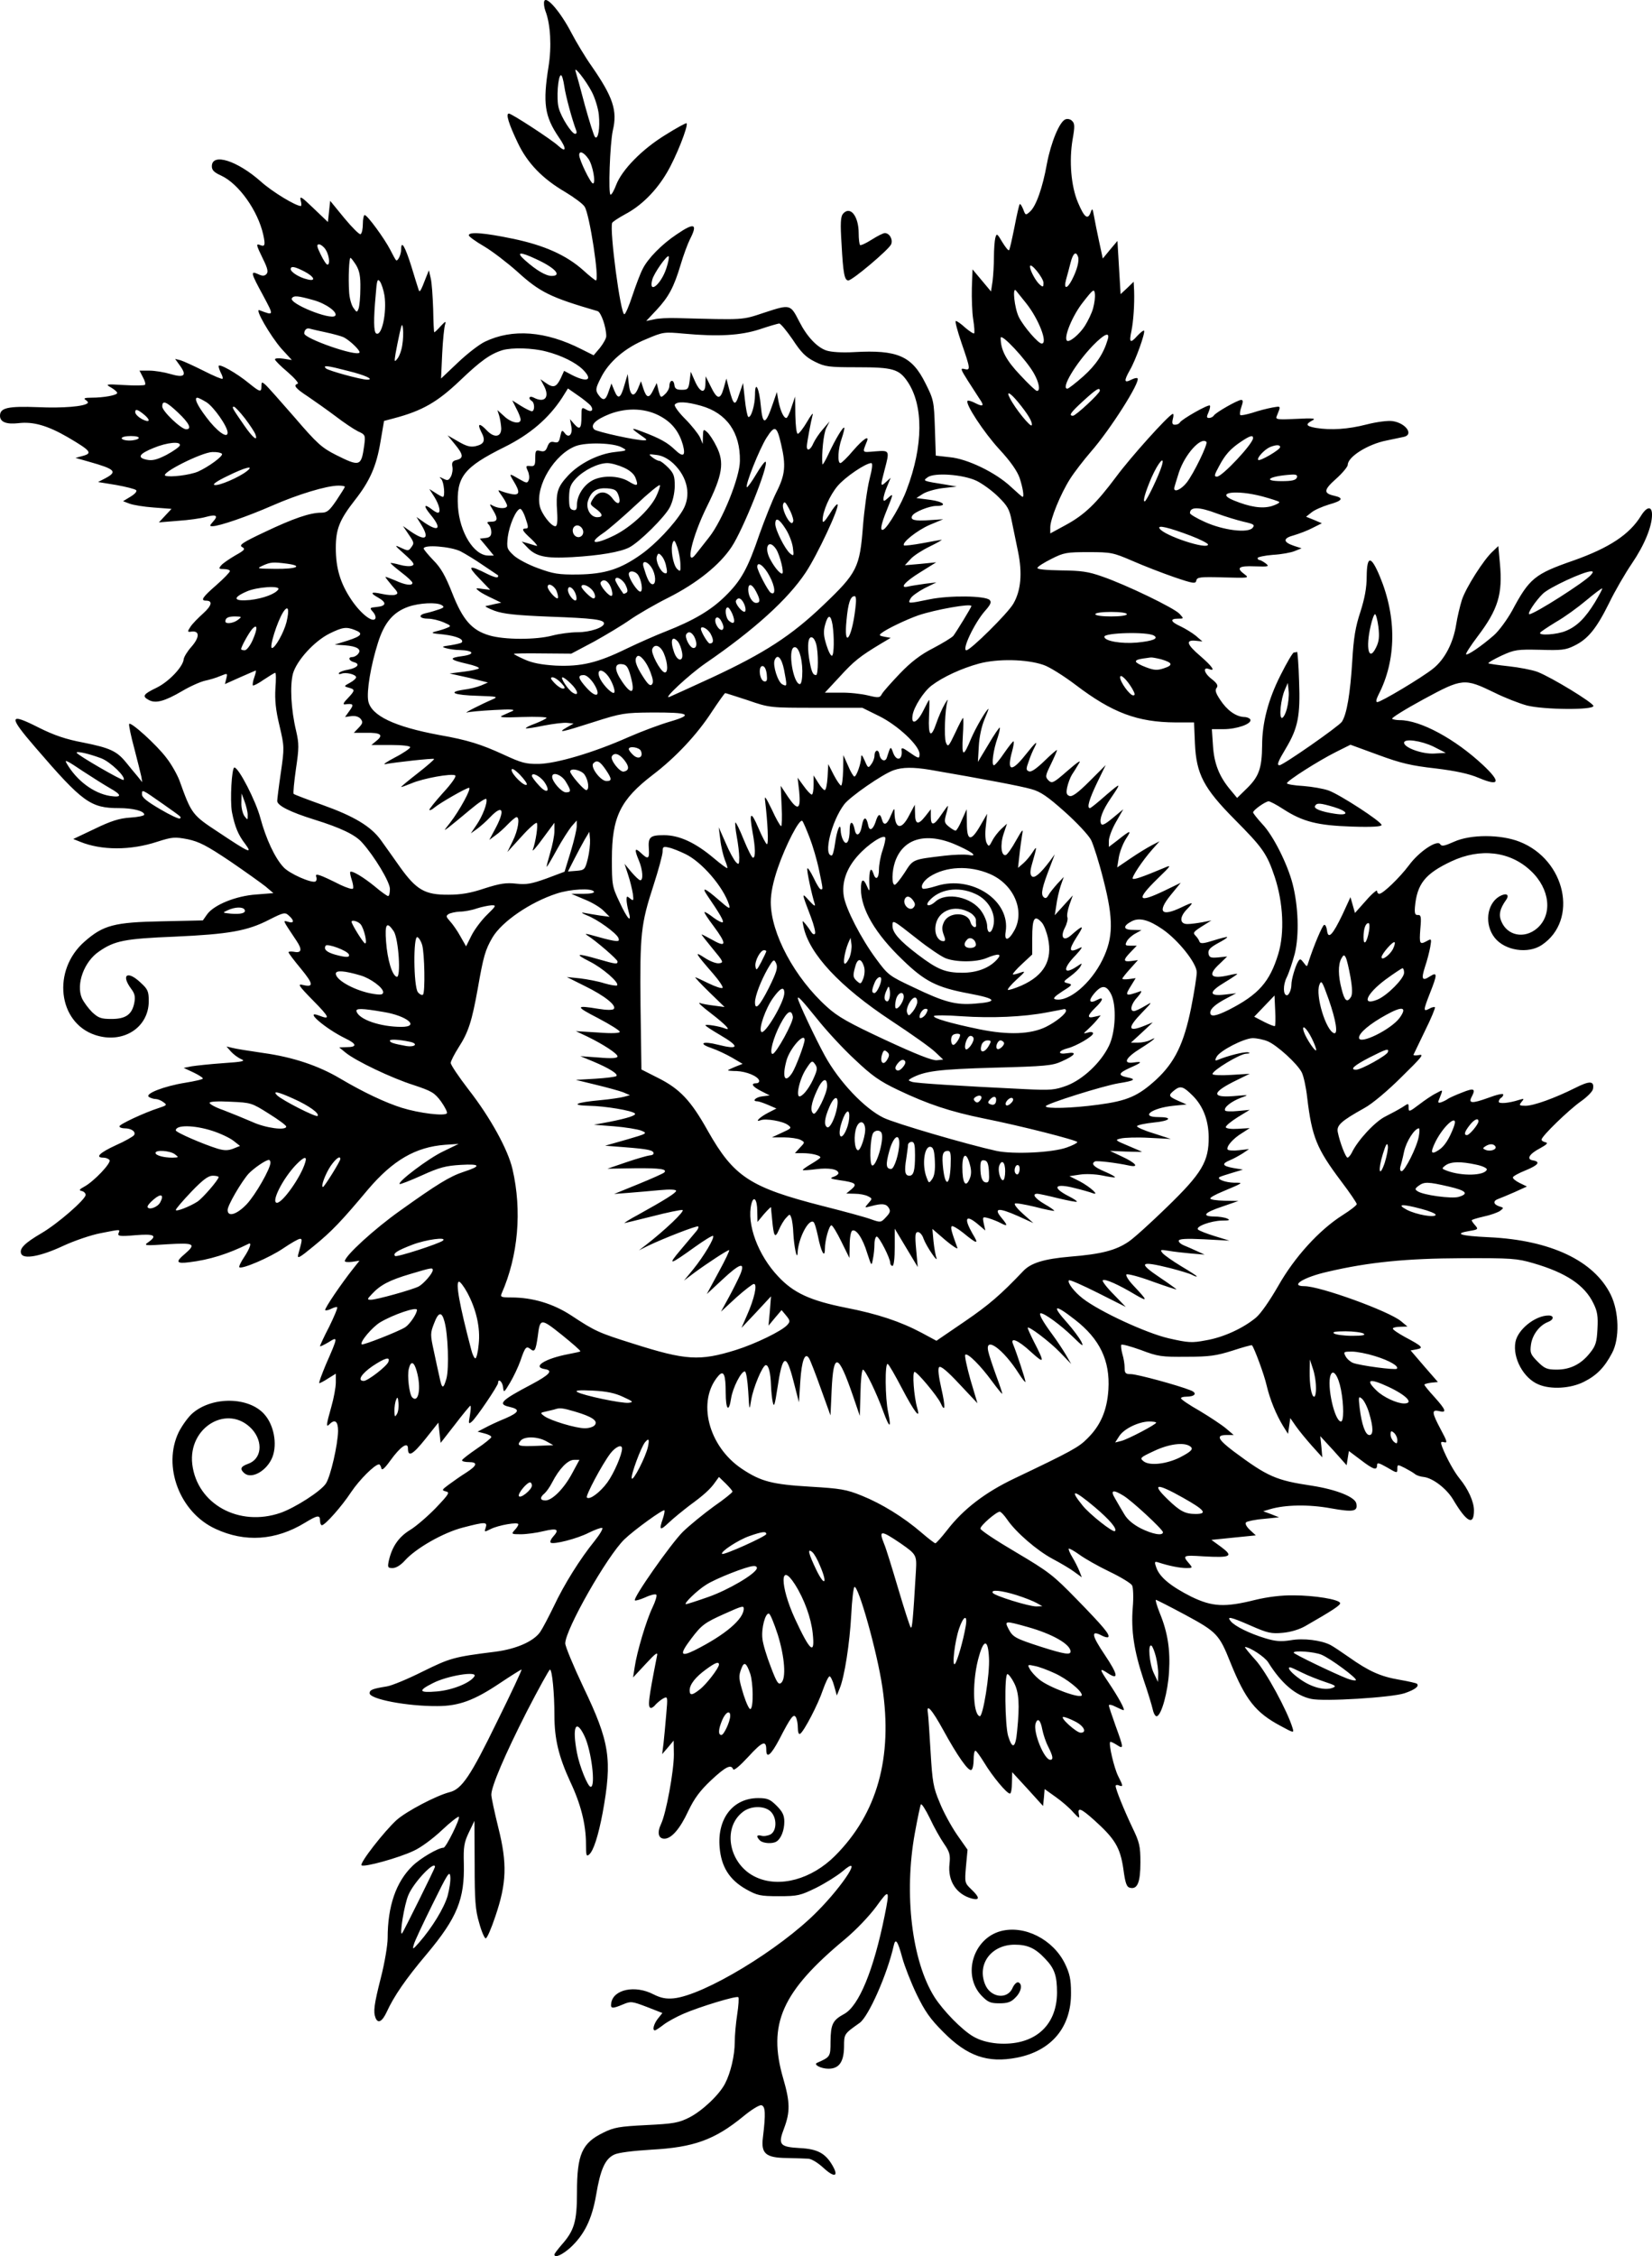 <?xml version="1.0" standalone="no"?>
<!DOCTYPE svg PUBLIC "-//W3C//DTD SVG 20010904//EN"
 "http://www.w3.org/TR/2001/REC-SVG-20010904/DTD/svg10.dtd">
<svg version="1.0" xmlns="http://www.w3.org/2000/svg"
 width="733pt" height="1000.449pt" viewBox="0 0 733 1000.449"
 preserveAspectRatio="xMidYMid meet">
<g transform="translate(-132,1014.355) scale(0.1,-0.1)"
fill="#000000" stroke="none">
<path d="M3735 10139 c-3 -8 -1 -28 5 -44 23 -59 28 -159 14 -246 -26 -163
-18 -221 46 -315 35 -50 33 -70 -3 -37 -30 28 -207 143 -219 143 -15 0 -1 -45
39 -129 43 -91 110 -160 211 -219 40 -24 79 -53 86 -65 22 -33 67 -327 50
-327 -3 0 -29 20 -56 45 -75 67 -173 111 -313 140 -125 26 -195 32 -195 15 0
-5 30 -27 68 -49 37 -22 102 -72 145 -110 103 -94 149 -116 358 -177 16 -4 39
-72 39 -111 0 -10 -13 -33 -28 -52 l-28 -33 -54 27 c-159 81 -307 92 -429 33
-25 -12 -78 -53 -119 -92 l-75 -71 5 110 c3 61 9 119 13 130 5 16 1 14 -19 -7
-14 -16 -27 -28 -29 -28 -2 0 -4 46 -5 103 -2 56 -6 118 -11 137 l-8 35 -12
-30 c-25 -65 -29 -71 -34 -55 -3 8 -17 54 -32 103 -28 89 -45 117 -45 75 0
-24 -16 -56 -23 -48 -3 3 -14 23 -25 45 -25 49 -102 155 -114 155 -4 0 -8 -18
-8 -39 0 -22 -4 -42 -10 -46 -5 -3 -37 29 -72 71 l-63 77 -5 -47 -5 -47 -64
61 c-53 51 -62 57 -57 35 4 -14 4 -25 1 -25 -23 0 -127 63 -177 108 -106 94
-218 129 -218 68 0 -17 10 -27 41 -41 78 -36 163 -155 187 -262 10 -46 8 -55
-14 -46 -19 7 -18 2 13 -62 21 -42 24 -58 15 -67 -9 -9 -18 -9 -37 0 -35 16
-32 5 22 -94 49 -92 50 -91 -16 -66 -23 9 49 -115 98 -171 l46 -50 -38 6 c-20
3 -37 2 -37 -3 0 -5 25 -30 56 -56 31 -27 51 -50 45 -52 -21 -7 -11 -20 47
-58 31 -21 86 -60 122 -87 35 -27 80 -57 98 -66 33 -15 34 -17 28 -63 -13 -93
-19 -95 -125 -42 -63 32 -83 49 -185 168 -63 72 -121 138 -130 145 -14 12 -16
11 -16 -8 0 -28 -6 -27 -54 12 -57 47 -136 91 -136 77 0 -6 5 -20 11 -32 6
-11 9 -22 6 -24 -2 -3 -40 13 -83 35 -44 22 -90 43 -103 47 l-24 6 23 -32 c30
-42 17 -53 -44 -35 -27 8 -69 15 -93 15 l-44 0 15 -29 c9 -16 13 -31 9 -34 -3
-3 -44 -4 -92 -1 -82 5 -85 4 -58 -11 15 -9 27 -19 27 -24 0 -10 -59 -21 -115
-21 -29 0 -36 -3 -25 -10 8 -5 12 -11 9 -14 -15 -15 -109 -23 -221 -18 -133 5
-168 -3 -168 -38 0 -28 28 -39 82 -33 66 8 130 -11 220 -63 100 -59 110 -70
66 -82 l-33 -9 60 -17 c117 -33 127 -44 73 -73 l-33 -17 80 -13 c44 -8 84 -18
89 -23 5 -5 -5 -17 -25 -29 l-33 -20 29 -11 c16 -6 64 -14 107 -17 l79 -6 -28
-30 -28 -30 85 7 c47 3 102 11 123 17 47 13 57 6 32 -21 -15 -17 -16 -20 -3
-20 31 0 155 43 265 91 114 50 242 89 295 89 15 0 28 -2 28 -5 0 -3 -17 -30
-37 -60 -32 -47 -42 -55 -68 -55 -49 0 -123 -25 -251 -86 -98 -46 -115 -58
-100 -66 16 -9 12 -14 -31 -38 -27 -16 -55 -35 -62 -44 -12 -14 -10 -16 13
-16 14 0 26 -4 26 -9 0 -5 -27 -33 -60 -62 -61 -53 -72 -69 -46 -69 31 0 26
-22 -13 -57 -22 -20 -48 -46 -56 -59 -15 -23 -14 -24 7 -21 35 3 33 -27 -3
-68 -18 -20 -33 -45 -34 -55 -3 -33 -65 -99 -120 -126 -60 -29 -66 -38 -34
-55 30 -16 70 -5 147 40 37 22 83 42 102 46 19 4 50 13 68 21 32 13 32 13 26
-12 l-6 -24 67 30 c37 16 68 30 70 30 2 0 -1 -14 -7 -31 -6 -16 -8 -32 -6 -35
3 -2 25 9 49 26 24 16 47 30 50 30 4 0 4 -31 1 -69 -3 -51 1 -95 18 -165 22
-94 22 -98 6 -209 -9 -61 -16 -118 -16 -125 0 -21 59 -50 165 -83 116 -36 181
-67 211 -101 56 -62 124 -176 124 -206 0 -18 -3 -32 -8 -32 -4 0 -30 18 -57
41 -51 42 -104 74 -111 66 -2 -2 1 -18 7 -36 6 -18 8 -35 5 -38 -4 -4 -28 4
-54 16 -96 48 -115 54 -109 37 3 -8 2 -18 -3 -21 -15 -10 -116 34 -142 63 -38
40 -78 126 -103 219 -20 75 -96 223 -115 223 -12 0 -20 -146 -11 -197 13 -66
28 -102 59 -142 34 -46 18 -39 -117 51 -119 78 -121 81 -175 231 -10 26 -35
71 -57 99 -43 58 -162 165 -166 151 -2 -5 8 -54 23 -109 14 -54 28 -110 31
-124 l4 -25 -20 25 c-12 14 -35 42 -52 63 -41 50 -71 64 -191 88 -75 14 -128
32 -196 66 -134 68 -136 52 -15 -88 210 -244 245 -269 371 -269 63 0 112 -13
112 -29 0 -5 -28 -11 -62 -13 -48 -3 -86 -15 -158 -50 l-95 -45 30 -12 c95
-39 225 -39 343 0 66 21 77 22 135 11 51 -11 84 -28 187 -97 69 -47 140 -98
159 -113 l34 -29 -76 -6 c-90 -6 -188 -46 -218 -88 l-19 -27 -183 -4 c-210 -4
-259 -17 -342 -90 -145 -127 -118 -359 47 -414 123 -41 238 32 238 150 0 43
-4 53 -36 82 -58 55 -88 36 -43 -26 17 -22 20 -36 15 -63 -10 -52 -38 -72
-101 -72 -46 0 -58 4 -86 30 -17 17 -38 45 -46 63 -26 62 10 161 76 206 69 48
114 57 336 66 240 11 322 25 419 75 65 33 71 34 88 18 25 -22 23 -36 -4 -27
-25 7 -25 10 38 -85 26 -39 22 -55 -12 -48 -13 2 -24 1 -24 -2 0 -4 25 -37 55
-73 56 -68 58 -84 8 -72 -24 6 -18 -4 47 -70 73 -74 77 -86 26 -66 -71 27 26
-57 116 -101 52 -25 54 -39 5 -39 l-32 -1 28 -23 c45 -37 204 -113 302 -144
81 -27 93 -34 122 -73 17 -24 29 -48 26 -52 -8 -14 -123 0 -200 24 -73 23
-169 68 -274 130 -96 57 -210 95 -340 113 -62 9 -125 19 -139 23 l-25 6 20
-23 c11 -12 31 -27 45 -33 21 -9 8 -12 -80 -18 -58 -4 -121 -11 -140 -14 l-35
-7 43 -20 c23 -11 42 -23 42 -27 0 -4 -36 -12 -79 -19 -93 -15 -181 -49 -160
-63 8 -5 21 -9 30 -9 8 0 24 -6 34 -14 17 -12 16 -14 -21 -26 -65 -21 -174
-72 -174 -81 0 -5 10 -9 23 -9 30 0 51 -15 42 -30 -4 -6 -40 -27 -81 -45 -72
-33 -94 -55 -55 -55 11 0 23 -5 27 -11 8 -13 -69 -94 -111 -117 -24 -13 -26
-17 -12 -20 9 -2 17 -10 17 -17 0 -20 -124 -128 -196 -170 -75 -44 -99 -68
-90 -91 10 -26 87 -12 189 36 48 22 121 47 163 55 92 18 87 18 80 0 -5 -13 5
-15 74 -9 85 7 100 -1 58 -31 -22 -15 -16 -16 85 -9 119 7 129 2 77 -43 -42
-35 -38 -44 18 -37 92 11 174 37 265 82 15 8 6 -20 -19 -58 -15 -22 -25 -43
-22 -46 11 -10 135 43 195 84 34 23 67 42 74 42 11 0 10 -5 -8 -70 -5 -20 5
-15 68 37 81 66 123 110 242 252 110 129 210 188 342 198 l60 4 -70 -34 c-65
-31 -201 -134 -192 -144 3 -2 47 15 98 38 79 36 107 43 174 47 88 5 92 -5 12
-31 -61 -20 -118 -55 -283 -173 -114 -81 -244 -200 -244 -223 0 -4 15 -5 32
-3 l33 5 -27 -34 c-54 -68 -130 -180 -125 -185 3 -3 15 0 27 6 12 6 24 9 26 7
3 -3 -13 -41 -35 -86 -23 -44 -41 -83 -41 -87 0 -3 16 5 37 17 43 27 44 27
-11 -98 -19 -46 -33 -83 -29 -83 3 0 21 9 39 21 l34 21 0 -39 c0 -21 -9 -70
-20 -108 -23 -81 -24 -93 -8 -77 24 24 38 13 38 -30 -1 -60 -33 -201 -54 -233
-22 -34 -136 -107 -201 -130 -185 -64 -371 39 -392 216 -19 165 159 269 265
155 51 -57 43 -133 -18 -154 -33 -12 -37 -23 -15 -42 33 -27 101 13 124 73 22
58 6 143 -37 190 -68 76 -227 79 -315 6 -20 -16 -48 -55 -64 -86 -73 -151 4
-356 163 -429 131 -61 267 -52 397 27 56 34 67 36 67 9 0 -11 4 -20 8 -20 14
0 88 83 130 147 37 55 105 123 124 123 3 0 8 -8 10 -17 2 -12 14 -2 40 34 44
61 78 85 78 54 0 -40 20 -30 77 41 l58 73 5 -45 5 -45 64 82 c35 46 66 83 68
83 3 0 2 -19 -2 -42 -7 -38 -6 -41 8 -29 19 15 117 160 117 172 0 22 19 6 22
-18 3 -27 4 -26 31 19 15 25 36 69 46 97 21 62 26 67 45 52 18 -15 23 -6 32
56 10 82 13 82 107 7 47 -38 84 -70 82 -73 -2 -2 -26 -7 -52 -12 -106 -20
-165 -58 -104 -67 36 -6 19 -25 -60 -67 -137 -72 -152 -88 -99 -100 49 -11 45
-24 -17 -51 -32 -13 -73 -32 -91 -42 l-33 -17 31 -8 c16 -4 30 -11 30 -16 0
-4 -29 -28 -65 -52 -35 -24 -65 -47 -65 -51 0 -5 14 -8 30 -8 41 0 38 -15 -12
-47 -24 -15 -58 -39 -77 -53 -31 -23 -32 -25 -13 -30 19 -4 14 -12 -45 -74
-36 -37 -88 -82 -115 -98 -50 -31 -79 -74 -93 -136 -6 -29 -4 -32 17 -32 15 0
36 13 54 33 49 55 172 125 259 147 100 26 108 25 100 -1 -7 -20 -6 -20 22 -6
33 17 123 33 123 21 0 -4 -7 -16 -17 -26 -15 -17 -14 -18 28 -18 24 0 70 6
102 14 60 14 71 8 40 -26 -9 -10 -13 -21 -10 -25 11 -10 118 17 170 44 27 13
53 23 59 21 5 -2 -10 -28 -34 -58 -64 -79 -135 -192 -181 -290 -23 -47 -49
-97 -60 -113 -29 -42 -106 -76 -200 -88 -185 -23 -200 -28 -322 -88 -66 -33
-138 -63 -160 -66 -62 -10 -75 -15 -75 -30 0 -26 165 -58 300 -57 96 0 164 25
280 103 48 32 91 59 94 59 3 0 -46 -105 -109 -232 -117 -240 -156 -299 -211
-312 -58 -15 -190 -84 -234 -123 -55 -50 -165 -191 -156 -201 11 -10 166 33
231 64 32 14 88 56 126 92 38 36 72 62 75 59 7 -7 -57 -137 -68 -137 -23 0
-102 -46 -138 -81 -73 -71 -110 -178 -110 -320 0 -30 -13 -109 -30 -175 -31
-122 -34 -151 -24 -178 11 -28 30 -17 50 26 31 68 84 146 178 257 134 160 168
243 164 401 -2 73 1 93 22 137 l25 52 1 -192 c0 -159 3 -204 20 -260 10 -38
24 -69 29 -69 6 0 25 44 43 98 50 147 53 234 13 393 -17 69 -31 134 -31 146 0
37 60 177 157 368 53 103 100 187 103 187 10 0 20 -106 20 -204 0 -104 19
-182 70 -293 47 -99 70 -190 70 -277 0 -50 2 -57 14 -46 19 15 41 84 60 185
43 237 32 312 -86 558 -44 93 -80 180 -80 193 0 61 186 388 263 462 44 42 171
134 177 128 2 -3 -1 -19 -7 -37 -18 -52 -13 -55 27 -17 20 19 62 53 92 76 63
46 92 72 114 104 l16 22 30 -29 c16 -16 30 -32 30 -36 0 -4 -37 -34 -82 -65
-44 -32 -107 -83 -138 -113 -54 -54 -223 -295 -213 -304 2 -3 23 3 46 13 23
11 45 16 49 12 4 -4 -4 -30 -17 -57 -27 -56 -69 -196 -79 -265 l-7 -45 56 60
c45 49 55 55 50 35 -38 -193 -43 -230 -26 -230 5 0 14 7 21 16 8 8 22 20 33
26 20 10 20 8 13 -72 -4 -45 -9 -103 -12 -128 l-6 -47 26 30 25 30 1 -62 c0
-73 -34 -260 -57 -308 -18 -38 -12 -65 15 -65 31 0 69 43 106 123 27 56 52 90
101 136 65 61 89 72 98 49 3 -8 30 15 67 55 63 69 80 75 80 31 0 -41 21 -23
58 47 51 99 63 114 73 98 5 -8 9 -29 9 -47 0 -19 4 -31 10 -27 17 10 80 131
101 194 12 34 25 61 30 61 4 0 14 -19 20 -42 l12 -43 13 32 c21 51 44 197 51
326 3 65 10 120 14 123 17 10 101 -287 124 -444 47 -312 -23 -561 -210 -748
-104 -104 -246 -143 -350 -95 -119 54 -153 216 -60 289 36 29 98 29 125 2 28
-28 27 -85 -1 -101 -12 -6 -30 -9 -40 -6 -22 6 -25 -3 -7 -21 13 -13 57 -16
74 -4 20 13 34 50 34 87 0 29 -8 45 -34 71 -29 29 -41 34 -82 34 -111 0 -182
-90 -171 -218 7 -86 43 -144 117 -186 50 -28 63 -31 146 -31 84 0 95 3 165 37
40 20 93 53 117 73 95 82 8 -57 -112 -178 -167 -169 -502 -371 -637 -385 -34
-3 -56 1 -90 18 -81 42 -178 22 -187 -39 -4 -25 4 -26 52 -6 35 15 40 14 106
-11 l69 -27 -20 -25 c-18 -23 -26 -52 -13 -52 3 0 20 11 38 25 17 13 57 35 87
48 71 31 238 82 245 74 3 -3 1 -37 -5 -76 -6 -38 -11 -94 -11 -123 0 -59 -18
-136 -43 -184 -26 -50 -100 -120 -158 -150 -48 -24 -69 -28 -191 -34 -120 -6
-144 -10 -192 -34 -94 -46 -116 -96 -116 -265 0 -129 -12 -169 -69 -233 -17
-20 -31 -38 -31 -42 0 -17 34 -2 70 30 62 57 96 125 115 234 19 114 40 160 80
179 18 9 83 17 165 22 188 10 281 44 406 146 36 30 73 53 82 51 18 -4 20 -36
7 -143 -9 -71 12 -90 106 -91 38 -1 80 -2 94 -3 15 0 44 -18 69 -41 49 -45 69
-39 39 12 -31 53 -66 72 -143 76 -91 5 -99 15 -71 88 27 72 27 115 -4 221 -70
241 -6 385 275 618 50 42 106 101 138 144 58 81 61 77 37 -41 -49 -242 -114
-399 -179 -435 -52 -28 -60 -46 -61 -123 0 -67 -1 -68 -60 -94 -17 -8 18 -26
51 -26 47 0 68 30 69 97 0 58 0 57 69 106 40 28 123 217 151 341 8 38 18 24
39 -54 10 -36 38 -108 63 -160 37 -76 60 -109 118 -167 107 -108 197 -139 327
-114 154 30 242 136 240 289 0 58 -6 85 -27 128 -53 108 -180 172 -285 144
-122 -33 -171 -194 -86 -285 29 -30 40 -35 80 -35 36 0 52 5 71 25 27 26 33
61 13 68 -7 2 -18 -9 -25 -24 -23 -55 -100 -44 -123 17 -35 90 30 174 132 174
57 0 91 -15 135 -62 42 -43 53 -76 53 -151 -1 -150 -104 -237 -265 -225 -43 4
-78 14 -107 31 -50 29 -133 114 -172 175 -100 159 -136 456 -87 726 12 66 24
123 27 128 3 5 21 -23 40 -62 18 -39 47 -90 63 -113 25 -36 28 -50 24 -88 -9
-77 31 -137 101 -155 34 -8 33 6 -4 41 -30 29 -30 30 -24 102 l7 74 -47 67
c-26 38 -61 102 -77 143 -28 66 -32 90 -40 224 -5 83 -10 160 -12 173 -8 44
18 15 68 -76 63 -115 112 -185 125 -177 6 3 10 24 10 46 0 21 3 39 8 39 4 0
21 -24 39 -53 36 -60 100 -137 114 -137 5 0 9 21 9 48 l1 47 69 -75 68 -75 4
38 3 37 49 -35 c27 -19 63 -50 78 -68 26 -28 29 -29 25 -10 -7 34 9 28 66 -23
94 -84 117 -123 131 -216 9 -68 15 -83 31 -86 32 -7 45 25 45 113 0 72 -4 89
-36 155 -37 78 -74 169 -74 184 0 4 7 6 15 2 19 -7 19 -3 -4 42 -18 36 -43
143 -35 151 2 2 15 -4 29 -13 32 -21 31 -15 -5 84 -16 45 -30 86 -30 91 0 5
13 3 30 -6 16 -8 32 -15 35 -15 9 0 -23 58 -66 122 -42 62 -42 67 -4 42 50
-33 46 -7 -13 81 -60 89 -63 112 -12 85 12 -6 24 -9 27 -6 10 9 -21 46 -139
167 -105 108 -125 123 -270 209 -87 51 -158 98 -158 105 0 14 71 75 86 75 5 0
20 -16 33 -35 39 -57 132 -137 201 -174 36 -19 80 -45 97 -58 l33 -24 -11 28
c-6 15 -20 43 -31 61 -11 18 -18 35 -16 38 3 2 24 -10 48 -27 23 -17 83 -51
133 -75 50 -24 96 -52 100 -61 5 -8 7 -53 3 -98 -8 -102 5 -190 48 -320 19
-55 37 -115 41 -133 4 -18 12 -31 18 -29 21 6 49 109 54 197 6 98 -6 175 -41
260 -13 33 -21 60 -17 59 3 0 62 -30 131 -67 139 -75 150 -87 199 -210 67
-166 112 -223 223 -282 59 -32 60 -32 53 -9 -23 76 -118 251 -165 302 -29 32
-49 57 -46 57 21 0 88 -44 103 -68 58 -93 121 -147 190 -162 55 -13 359 6 415
25 47 16 66 31 55 42 -3 3 -39 11 -79 18 -82 14 -134 37 -223 100 -33 23 -70
48 -82 54 -41 21 -119 31 -176 21 -44 -7 -68 -5 -114 9 -69 21 -134 53 -152
75 -20 24 -1 20 90 -20 73 -32 90 -36 141 -31 35 3 74 15 100 30 122 70 157
93 154 102 -4 16 -114 34 -206 34 -54 1 -116 -7 -170 -20 -136 -34 -191 -31
-284 14 -91 46 -140 86 -155 128 -10 28 -9 30 12 23 43 -14 92 -24 121 -24 27
0 28 1 14 18 -33 38 -31 40 61 34 123 -7 135 0 80 41 l-44 32 98 10 99 10 -26
24 c-15 14 -23 28 -17 34 4 4 39 12 77 15 l69 7 -35 14 -35 13 30 9 c67 20
172 22 270 4 101 -18 120 -14 113 21 -5 29 -88 62 -196 79 -161 24 -197 40
-349 153 -70 53 -79 72 -31 72 l32 0 -34 29 c-19 16 -72 51 -117 78 -46 26
-83 51 -83 56 0 4 10 7 23 7 40 0 51 16 20 28 -54 22 -238 72 -265 72 -24 0
-28 4 -28 28 0 15 -4 42 -10 61 -5 19 -7 37 -5 41 3 4 42 -7 87 -23 76 -29 92
-31 203 -30 102 0 133 5 203 27 46 15 85 26 87 24 10 -11 55 -132 65 -178 15
-63 42 -129 73 -180 l22 -35 5 35 5 35 25 -36 c14 -20 46 -59 71 -87 l46 -51
-4 47 -5 47 59 -64 58 -65 5 32 5 31 52 -39 c56 -43 73 -49 73 -24 0 13 8 11
45 -10 44 -26 45 -26 45 -6 0 20 1 20 33 4 17 -9 38 -21 45 -27 7 -6 25 -12
39 -13 41 -5 102 -52 131 -101 60 -101 92 -117 92 -47 0 38 -26 95 -63 140
-24 29 -59 92 -78 141 -8 22 -7 25 9 21 15 -4 13 4 -15 56 -40 75 -42 90 -8
82 36 -9 31 5 -20 62 -25 27 -45 52 -45 55 0 3 14 7 30 9 l30 3 -61 70 -60 70
27 5 c32 6 26 13 -53 55 -29 16 -53 32 -53 37 0 4 15 8 33 8 l32 1 -29 24
c-55 45 -359 155 -428 155 -68 0 -4 40 103 64 183 43 351 59 594 60 221 1 246
-1 318 -22 145 -42 228 -97 267 -178 18 -36 21 -58 18 -114 -3 -59 -8 -75 -34
-107 -39 -49 -87 -73 -147 -73 -43 0 -54 5 -84 35 -32 32 -35 40 -30 76 6 43
37 85 75 100 27 10 29 29 3 29 -59 0 -137 -62 -147 -118 -13 -70 36 -161 103
-188 54 -23 142 -18 201 12 56 28 91 63 125 128 34 64 31 182 -6 258 -74 151
-267 242 -539 255 -130 6 -160 16 -87 28 37 6 39 8 25 24 -9 10 -16 20 -16 23
0 3 24 10 54 17 29 6 62 18 72 25 17 13 17 14 -4 20 -26 9 -29 24 -4 33 9 3
42 17 72 30 l55 25 -33 16 c-18 9 -31 20 -29 25 1 5 27 19 57 31 56 23 67 38
31 44 -30 5 -15 29 33 54 29 16 36 23 24 26 -10 2 -18 7 -18 12 0 15 121 132
175 170 27 19 51 43 53 54 7 37 -14 38 -79 5 -90 -45 -184 -79 -220 -79 -28 0
-30 2 -18 17 13 15 12 16 -11 9 -47 -15 -90 -18 -90 -8 0 6 5 14 10 17 6 3 10
10 10 15 0 6 -30 -1 -67 -15 -72 -26 -89 -25 -73 5 19 36 10 40 -42 19 -29
-11 -57 -24 -63 -28 -5 -4 -18 -11 -29 -15 -14 -5 -17 -2 -12 9 20 51 21 48
-11 31 -17 -8 -51 -31 -77 -51 -42 -32 -46 -33 -46 -14 0 21 0 21 -27 3 -16
-10 -49 -28 -75 -41 -46 -22 -124 -106 -150 -161 -6 -12 -15 -22 -19 -22 -8 0
-34 67 -43 112 -7 31 14 50 118 108 35 19 105 78 165 138 88 86 101 102 78 97
-16 -3 -27 -2 -25 2 2 4 25 52 51 106 27 54 46 101 44 104 -3 2 -15 0 -26 -7
-27 -14 -26 -7 4 70 33 83 33 95 0 74 -35 -23 -40 -13 -22 43 9 26 19 65 23
87 6 36 6 38 -14 27 -33 -18 -35 -14 -30 53 5 54 3 63 -11 62 -12 -1 -15 7
-13 34 9 104 45 149 162 204 128 60 260 45 352 -42 86 -80 98 -196 27 -256
-56 -47 -132 -32 -158 33 -12 28 -6 55 21 93 18 25 1 34 -30 16 -56 -34 -66
-125 -20 -183 45 -57 148 -73 209 -32 164 110 106 378 -99 458 -84 33 -217 33
-290 0 -43 -19 -55 -22 -62 -11 -13 21 -94 -33 -138 -93 -42 -56 -116 -127
-132 -127 -6 0 -10 6 -10 13 0 6 -23 -13 -49 -43 l-49 -55 -10 35 -10 35 -35
-76 c-44 -92 -64 -113 -69 -72 -2 15 -7 27 -13 25 -8 -3 -46 -92 -70 -167 -6
-20 -6 -20 -21 0 -13 17 -16 18 -24 5 -12 -19 -30 -79 -30 -102 0 -23 -11 -48
-20 -48 -17 0 -18 45 -1 79 10 20 26 68 36 106 20 81 16 210 -10 310 -23 88
-86 214 -134 264 -22 24 -41 48 -41 52 0 10 55 49 69 49 6 0 35 -15 64 -34 88
-57 154 -73 305 -78 91 -3 132 0 132 7 0 15 -185 135 -235 153 -22 8 -73 17
-112 20 -40 2 -73 8 -73 12 0 11 140 100 218 139 l64 32 123 -45 c100 -37 147
-48 254 -60 91 -11 150 -24 192 -42 93 -39 100 -19 19 57 -124 116 -278 199
-369 199 -15 0 -31 3 -34 6 -4 4 59 43 140 87 172 93 180 94 314 29 46 -23
111 -48 144 -57 75 -19 295 -21 295 -2 -1 14 -184 126 -248 151 -24 9 -82 20
-128 25 -47 5 -87 11 -90 13 -2 3 24 18 58 34 59 27 70 28 171 26 94 -3 114
-1 152 18 60 29 98 75 154 188 26 54 72 133 102 177 55 81 89 163 89 216 0 40
-23 37 -49 -5 -51 -83 -141 -142 -299 -198 -173 -60 -196 -79 -273 -223 -23
-41 -59 -90 -81 -109 -55 -48 -117 -90 -123 -84 -3 2 20 38 51 79 91 120 112
188 99 325 l-7 76 -25 -24 c-39 -35 -120 -162 -137 -216 -8 -26 -20 -75 -25
-108 -13 -82 -51 -155 -103 -196 -50 -40 -231 -148 -247 -148 -7 0 -5 12 5 32
80 154 82 344 6 526 -39 93 -57 93 -58 0 0 -52 -9 -98 -28 -158 -22 -66 -30
-115 -36 -217 -9 -145 -24 -236 -46 -270 -13 -20 -261 -193 -277 -193 -13 0
-7 16 29 76 53 89 64 143 58 297 -2 73 -7 131 -9 130 -3 -2 -9 -3 -14 -3 -5 0
-32 -46 -60 -102 -54 -107 -81 -210 -81 -311 -1 -99 -14 -136 -64 -186 l-47
-46 -29 35 c-50 59 -73 117 -78 196 l-5 74 52 0 c58 0 125 23 119 42 -2 6 -15
12 -29 12 -36 2 -75 30 -105 76 -20 30 -24 43 -16 53 8 10 3 20 -24 41 -33 26
-38 54 -8 42 29 -11 12 13 -41 59 -60 51 -66 72 -19 67 l29 -3 -29 25 c-16 13
-47 32 -68 42 -44 20 -49 34 -11 34 26 0 26 0 7 21 -23 26 -239 130 -344 166
-62 22 -94 26 -182 27 -67 1 -107 5 -105 11 1 6 30 24 62 40 55 28 68 30 165
30 100 0 109 -2 195 -39 50 -22 133 -54 185 -72 85 -29 95 -30 98 -15 3 15 16
17 120 14 111 -3 116 -3 95 13 -40 29 -28 39 44 36 63 -2 66 -1 49 13 -11 8
-23 15 -28 15 -4 0 -8 4 -8 9 0 4 30 11 68 14 37 2 81 10 97 17 l30 12 -34 11
c-50 17 -49 34 1 47 23 7 61 21 83 33 l40 20 -35 15 -35 14 24 19 c13 11 48
26 77 35 61 17 68 29 24 39 -49 11 -47 26 8 75 29 26 52 54 52 62 0 36 90 92
172 108 29 6 63 13 76 16 46 9 11 61 -49 70 -20 3 -69 -3 -116 -15 -82 -21
-157 -26 -225 -15 -44 8 -47 16 -15 33 18 9 4 11 -71 7 -79 -4 -93 -3 -88 10
20 50 22 47 -20 40 -21 -4 -61 -14 -87 -23 -27 -8 -51 -13 -54 -10 -3 4 -1 20
5 36 8 23 8 31 -1 31 -15 0 -114 -56 -122 -70 -3 -5 -13 -10 -20 -10 -12 0
-12 5 -3 25 6 14 9 28 6 30 -6 7 -124 -60 -133 -75 -3 -6 -13 -10 -22 -10 -11
0 -14 6 -9 26 4 14 3 24 -1 22 -22 -9 -188 -194 -250 -278 -89 -119 -140 -169
-225 -215 l-68 -37 0 27 c0 37 46 149 88 215 19 30 61 84 92 120 86 98 222
312 207 326 -3 3 -15 0 -27 -6 -33 -17 -34 -6 -7 42 26 44 70 168 63 175 -2 3
-16 -8 -30 -23 -31 -35 -37 -30 -26 21 9 44 14 119 12 179 l-2 40 -29 -28 -29
-27 -7 118 -7 118 -33 -39 -32 -39 -16 74 c-9 41 -19 92 -23 114 -6 35 -8 37
-15 16 -13 -34 -28 -22 -56 44 -31 73 -40 185 -24 280 10 56 10 71 -2 82 -7 8
-21 11 -30 7 -26 -10 -64 -102 -82 -197 -19 -106 -48 -188 -75 -212 -19 -17
-20 -17 -30 10 -6 15 -13 26 -16 23 -2 -3 -13 -49 -23 -102 -11 -54 -21 -100
-24 -102 -3 -3 -16 13 -30 36 -23 39 -25 40 -31 18 -3 -13 -6 -50 -6 -84 0
-34 -3 -82 -6 -107 l-7 -46 -41 49 -41 49 -3 -83 c-1 -46 1 -108 6 -139 5 -31
7 -59 4 -62 -3 -2 -20 9 -39 25 -18 17 -37 30 -42 30 -5 0 7 -44 25 -97 40
-116 41 -123 13 -116 -19 5 -17 -1 16 -53 21 -32 44 -68 51 -79 22 -31 17 -37
-17 -20 -17 9 -33 14 -36 11 -12 -12 72 -140 141 -215 50 -54 79 -96 90 -127
14 -43 21 -84 13 -84 -2 0 -25 20 -52 45 -67 63 -193 124 -271 131 l-62 7 -4
122 c-4 118 -5 126 -42 199 -60 121 -124 149 -317 138 -53 -3 -100 0 -122 7
-42 14 -87 62 -121 129 -39 76 -39 77 -152 40 -106 -35 -85 -33 -394 -25 -36
1 -80 -1 -99 -6 l-34 -7 46 49 c54 58 77 101 107 201 12 41 31 92 41 112 36
70 20 76 -59 22 -66 -44 -128 -107 -151 -154 -10 -19 -30 -72 -45 -117 -15
-46 -31 -83 -36 -83 -17 0 -66 372 -54 405 2 5 28 22 57 38 71 37 138 103 186
185 39 65 97 210 87 219 -2 2 -45 -21 -94 -52 -103 -63 -192 -154 -218 -221
-9 -24 -20 -44 -25 -44 -11 0 -3 226 10 285 21 88 1 148 -94 285 -29 41 -69
108 -90 148 -46 89 -110 165 -120 141z m211 -403 c14 -27 28 -72 31 -101 6
-59 -3 -113 -17 -99 -5 5 -25 69 -45 141 -19 73 -38 141 -41 150 -10 30 45
-39 72 -91z m-122 24 c6 -42 34 -146 53 -196 3 -8 1 -14 -5 -14 -15 0 -62 73
-73 115 -11 40 -3 145 10 145 5 0 11 -23 15 -50z m107 -321 c19 -27 34 -109
20 -109 -10 0 -61 104 -61 126 0 21 20 13 41 -17z m-1167 -401 c16 -23 22 -68
9 -68 -5 0 -18 20 -30 45 -17 34 -19 45 -8 45 8 0 21 -10 29 -22z m936 -44
c83 -38 115 -74 68 -74 -26 0 -67 24 -118 69 -43 38 -24 40 50 5z m2403 12 c7
-18 -4 -60 -27 -104 -22 -42 -37 -41 -26 1 5 17 14 51 20 75 11 43 24 53 33
28z m-1827 -54 c-24 -71 -79 -115 -62 -49 7 28 65 111 73 104 3 -3 -2 -28 -11
-55z m-1376 16 c15 -25 20 -50 19 -103 0 -38 -4 -79 -8 -90 -7 -18 -8 -18 -24
5 -9 14 -17 45 -18 70 -4 62 0 150 6 150 3 0 14 -15 25 -32z m3050 -79 c0 -18
-2 -20 -16 -8 -18 15 -44 63 -44 81 1 22 60 -51 60 -73z m-3280 51 c46 -24 54
-46 13 -35 -35 8 -73 32 -73 45 0 15 17 12 60 -10z m356 -107 c11 -76 -12
-183 -37 -168 -11 7 -12 62 -2 170 5 67 8 75 19 60 7 -10 16 -38 20 -62z
m3144 -57 c-6 -22 -23 -56 -36 -77 -24 -38 -70 -76 -80 -66 -15 15 25 112 71
170 46 59 50 61 53 38 2 -14 -2 -43 -8 -65z m-297 23 c56 -70 98 -179 69 -179
-15 0 -80 75 -101 117 -20 40 -30 138 -13 118 5 -6 25 -31 45 -56z m-3163 14
c56 -15 111 -55 97 -70 -21 -20 -206 55 -192 78 9 13 27 11 95 -8z m395 -199
c-3 -23 -13 -50 -21 -60 -14 -18 -15 -16 -9 21 4 22 12 63 18 90 10 44 12 46
15 21 2 -17 1 -49 -3 -72z m1732 24 c38 -58 58 -78 98 -98 46 -23 61 -25 190
-25 157 0 184 -8 222 -64 71 -105 70 -285 -4 -479 -23 -64 -82 -164 -102 -176
-18 -11 -13 20 14 86 30 74 30 76 5 53 -17 -15 -20 -16 -20 -3 0 9 7 33 16 54
l16 39 -21 -19 c-25 -23 -25 -18 -6 54 23 87 23 87 -42 82 -60 -5 -57 -8 -37
43 13 31 -15 13 -61 -40 -25 -30 -51 -55 -56 -55 -14 0 -11 63 6 110 8 24 13
45 11 47 -5 6 -40 -52 -70 -117 -14 -30 -26 -50 -27 -45 -4 47 5 135 17 160
l15 30 -30 -35 c-17 -19 -35 -47 -42 -62 -12 -29 -29 -38 -29 -14 0 15 18 111
26 141 3 11 -9 -4 -25 -32 -17 -29 -36 -53 -41 -53 -6 0 -10 36 -11 83 l-1 82
-16 -47 c-8 -27 -19 -48 -23 -48 -12 0 -26 31 -35 75 l-7 40 -19 -55 c-31 -91
-44 -94 -52 -8 -7 81 -26 118 -26 51 0 -46 -18 -105 -30 -98 -4 3 -11 38 -15
77 l-8 73 -17 -49 c-18 -56 -25 -52 -45 23 l-12 46 -12 -43 c-15 -53 -29 -51
-58 9 l-22 44 -1 -32 c0 -47 -23 -42 -46 9 l-19 43 -5 -40 c-5 -37 -8 -40 -35
-40 -24 0 -31 5 -33 23 -4 26 -22 20 -22 -7 0 -10 -9 -26 -19 -35 -19 -18 -20
-17 -29 15 l-8 34 -15 -30 c-18 -39 -30 -38 -44 4 l-11 34 -13 -32 c-18 -42
-35 -34 -41 20 l-5 44 -14 -48 c-17 -60 -28 -67 -45 -26 l-13 32 -13 -37 c-13
-40 -25 -42 -47 -10 -11 18 -10 27 13 72 35 71 108 134 202 172 75 32 79 32
167 24 153 -14 251 -8 335 19 41 14 80 25 87 26 6 1 33 -32 60 -71z m-2072 32
c33 -7 69 -17 80 -22 29 -15 75 -60 70 -68 -12 -19 -245 62 -245 85 0 16 12
26 25 21 6 -2 37 -9 70 -16z m3143 -183 c23 -41 29 -77 13 -77 -5 0 -38 31
-74 70 -63 66 -87 112 -87 165 0 25 114 -97 148 -158z m327 151 c-18 -62 -52
-113 -108 -163 -34 -30 -66 -55 -71 -55 -30 0 36 111 114 192 51 52 76 62 65
26z m-2492 -53 c70 -18 131 -49 163 -80 46 -46 22 -59 -45 -26 l-38 20 -16
-35 c-19 -38 -32 -42 -66 -18 l-23 16 16 -30 c26 -50 3 -77 -45 -52 -20 11
-28 -3 -9 -15 13 -8 13 -45 0 -45 -6 0 -28 11 -49 24 l-38 24 18 -36 c11 -20
19 -42 19 -49 0 -23 -43 -14 -73 15 l-30 27 8 -25 c4 -14 8 -38 9 -55 1 -40
-31 -45 -64 -10 -32 34 -44 32 -25 -6 21 -39 14 -55 -25 -64 -23 -5 -41 0 -77
21 l-47 27 32 -39 c38 -46 40 -62 9 -70 -19 -4 -23 -11 -20 -29 3 -12 0 -32
-6 -44 -10 -18 -15 -20 -34 -10 -18 9 -20 9 -9 -2 12 -13 18 -79 7 -79 -3 0
-18 8 -33 18 l-27 17 23 -36 c22 -36 29 -69 15 -69 -5 0 -17 7 -27 15 -35 27
-38 16 -7 -22 52 -62 40 -81 -24 -38 l-37 26 21 -34 c38 -62 20 -75 -44 -32
l-37 26 19 -28 c31 -45 32 -47 18 -66 -12 -17 -15 -17 -47 -2 -30 14 -28 11
17 -29 40 -36 47 -46 33 -51 -9 -4 -33 -2 -54 4 -21 6 -39 9 -41 8 -1 -2 20
-20 47 -41 28 -21 50 -42 50 -47 0 -14 -32 -10 -77 11 -24 10 -43 17 -43 15 0
-2 14 -20 30 -39 27 -30 29 -35 13 -40 -10 -3 -36 -1 -58 4 -50 11 -56 5 -16
-17 38 -22 35 -37 -8 -41 -31 -3 -32 -4 -16 -22 9 -10 14 -24 10 -30 -12 -19
-65 23 -106 84 -49 73 -69 140 -69 230 0 84 17 125 84 211 67 85 96 151 114
258 l16 94 45 12 c125 33 192 72 291 166 92 88 135 119 190 136 42 12 133 10
193 -6z m-880 -86 c78 -19 120 -39 86 -39 -27 0 -173 40 -183 50 -15 15 5 13
97 -11z m1077 -153 c17 -22 4 -33 -20 -18 -19 11 -20 9 -20 -31 0 -54 -7 -62
-32 -34 l-19 22 6 -32 c7 -37 -12 -55 -30 -29 -11 14 -13 13 -19 -15 -5 -26
-10 -30 -27 -26 -15 4 -23 -1 -30 -20 -7 -19 -14 -24 -32 -19 -20 5 -22 1 -22
-32 0 -32 -3 -37 -22 -35 -20 2 -21 0 -11 -22 6 -13 8 -31 4 -40 -6 -15 -9
-15 -42 4 -46 27 -47 27 -24 -11 28 -46 26 -61 -7 -56 -16 3 -37 9 -47 13 -19
8 -19 7 2 -22 12 -17 22 -36 22 -42 0 -14 -35 -14 -61 -1 -19 11 -19 10 0 -21
22 -37 19 -49 -12 -49 -16 0 -18 -3 -9 -12 7 -7 12 -22 12 -34 0 -17 -7 -24
-25 -26 l-26 -3 31 -37 31 -38 -24 0 c-64 0 -127 102 -135 216 -8 133 25 175
206 265 113 56 195 126 255 217 l27 43 43 -30 c24 -16 49 -37 57 -45z m2260
65 c0 -12 -107 -111 -119 -111 -21 0 -10 15 47 67 56 51 72 61 72 44z m-364
-49 c46 -56 66 -90 62 -104 -4 -12 -74 74 -97 120 -18 34 0 26 35 -16z m-3600
-2 c33 -21 94 -108 94 -135 0 -29 -49 7 -95 69 -41 54 -55 86 -39 86 4 0 22
-9 40 -20z m-126 -46 c49 -46 63 -74 36 -74 -22 0 -106 80 -106 101 0 29 17
23 70 -27z m2321 30 c113 -32 174 -118 172 -244 0 -72 -77 -263 -136 -338 -23
-30 -50 -63 -59 -75 -50 -65 -18 76 49 211 69 139 78 195 42 266 -12 25 -31
54 -41 63 -17 15 -18 14 -19 -18 l-1 -34 -12 29 c-8 16 -37 53 -66 82 -29 29
-49 57 -46 63 10 15 50 14 117 -5z m-2024 -56 c22 -29 43 -61 46 -70 13 -35
-11 -17 -50 40 -52 75 -56 82 -45 82 5 0 27 -24 49 -52z m-444 14 c27 -24 20
-34 -13 -17 -16 9 -30 22 -30 31 0 16 12 12 43 -14z m2292 -7 c49 -28 79 -68
95 -124 13 -49 2 -57 -34 -23 -34 33 -68 52 -148 82 -53 20 -52 16 7 -25 15
-10 16 -14 5 -14 -32 -2 -213 38 -223 48 -20 20 6 44 69 69 80 30 164 25 229
-13z m531 -122 c22 -94 18 -135 -21 -212 -19 -38 -52 -122 -75 -186 -52 -153
-82 -207 -153 -276 -63 -62 -140 -107 -262 -155 -44 -17 -123 -52 -175 -77
-129 -63 -201 -80 -315 -75 -64 4 -104 12 -137 27 -27 12 -48 23 -48 25 0 2
57 3 128 2 l127 -1 100 53 c54 30 126 73 160 97 33 23 110 68 170 98 127 64
228 145 281 225 51 76 166 364 151 378 -3 3 -22 -22 -42 -56 -20 -34 -39 -59
-41 -57 -9 8 56 170 87 219 37 58 46 54 65 -29z m-2851 27 c-3 -5 -22 -10 -41
-10 -19 0 -34 5 -34 10 0 6 18 10 41 10 24 0 38 -4 34 -10z m4945 1 c0 -25
-137 -171 -160 -171 -14 0 -13 6 10 48 26 49 49 75 95 106 40 27 55 32 55 17z
m-207 -17 c8 -8 -57 -142 -88 -181 -24 -30 -55 -44 -55 -25 0 4 10 36 21 71
27 81 98 159 122 135z m-4555 -16 c-3 -7 -30 -26 -60 -42 -43 -22 -63 -26 -87
-21 -44 9 -34 26 30 52 60 25 123 31 117 11z m1962 -9 c24 -13 23 -14 -32 -20
-73 -8 -158 -51 -208 -105 -47 -51 -54 -74 -48 -159 3 -46 0 -65 -8 -65 -19 0
-62 56 -69 90 -20 89 66 231 161 266 47 17 168 14 204 -7z m2920 2 c0 -12 -90
-64 -97 -57 -8 8 27 46 52 57 27 11 45 11 45 0z m-4695 -30 c6 -10 -60 -58
-107 -79 -36 -15 -123 -26 -144 -18 -26 10 161 104 208 105 20 1 39 -3 43 -8z
m2003 -43 c64 -61 80 -143 41 -208 -38 -63 -121 -150 -183 -194 -94 -67 -162
-88 -281 -90 -87 -1 -110 3 -178 28 -42 15 -91 41 -108 57 -30 28 -31 33 -26
81 7 52 35 119 54 125 6 2 17 -17 25 -42 13 -37 13 -45 2 -45 -22 0 -17 -10
24 -47 20 -19 30 -33 22 -30 -8 2 -26 8 -40 12 l-25 7 24 -25 c38 -41 81 -51
200 -44 123 7 214 23 253 43 46 24 158 135 180 178 13 25 21 61 22 93 0 45 -4
57 -29 83 -16 16 -34 30 -40 30 -6 0 -20 7 -31 16 -18 14 -17 15 20 10 26 -3
51 -17 74 -38z m2167 -10 c-13 -43 -68 -158 -76 -158 -9 0 2 39 30 105 30 68
61 103 46 53z m-2387 -8 c27 -12 46 -29 52 -46 14 -36 8 -39 -31 -15 -45 27
-123 28 -166 1 -36 -22 -63 -66 -63 -105 0 -20 -4 -26 -17 -23 -15 3 -18 14
-18 56 1 43 6 57 30 83 36 38 99 69 140 69 17 0 49 -9 73 -20z m1090 -52 c-10
-40 -23 -134 -29 -208 -14 -183 -26 -207 -175 -349 -143 -137 -263 -214 -495
-322 -96 -44 -181 -83 -189 -86 -32 -12 89 100 160 149 217 149 366 284 445
403 52 78 152 292 141 302 -3 3 -19 -16 -35 -43 -22 -34 -31 -42 -31 -28 0 40
32 112 67 153 33 39 124 101 149 101 7 0 4 -26 -8 -72z m-2763 36 c-34 -27
-124 -66 -143 -61 -11 2 10 17 58 40 79 39 121 49 85 21z m3239 -43 c26 -13
69 -44 95 -70 42 -41 50 -56 60 -107 7 -32 19 -94 28 -136 20 -97 13 -174 -21
-232 -25 -43 -190 -206 -208 -206 -22 0 36 122 83 175 25 28 29 39 20 48 -19
19 -178 21 -266 3 -97 -20 -98 -20 -85 3 5 11 34 31 62 46 l53 26 -50 -6 c-27
-4 -61 -9 -74 -12 -43 -11 -18 20 54 64 l69 43 -70 -7 -69 -6 25 27 c13 15 52
40 85 56 33 16 57 30 53 30 -3 0 -41 -7 -84 -15 -43 -8 -80 -12 -83 -10 -11
12 59 67 114 91 l60 25 -61 -4 c-65 -5 -88 1 -76 20 10 17 76 43 106 43 52 0
33 19 -26 27 l-62 8 28 18 c15 10 55 22 89 26 l62 7 -45 8 c-108 17 -106 17
-84 33 29 22 158 13 218 -16z m1420 14 c-5 -11 -22 -15 -67 -15 -91 0 -54 23
45 29 21 1 26 -3 22 -14z m-2844 -86 c-30 -58 -111 -133 -183 -169 -89 -44
-121 -38 -50 10 21 14 85 69 143 123 57 54 106 94 108 89 2 -6 -7 -30 -18 -53z
m-166 9 c14 -39 -2 -48 -26 -15 -26 35 -62 36 -85 1 -17 -26 -16 -27 10 -46
32 -23 35 -38 7 -38 -31 0 -53 41 -40 76 15 41 39 55 85 52 33 -3 41 -8 49
-30z m2858 -6 c37 -10 70 -21 74 -24 3 -4 -12 -12 -34 -19 -43 -12 -96 -4
-169 26 -84 35 12 48 129 17z m-2082 -105 c0 -10 -5 -15 -10 -12 -18 11 -42
67 -35 83 5 14 10 10 25 -18 11 -19 19 -43 20 -53z m1881 29 c35 -13 88 -29
117 -36 45 -10 51 -14 40 -27 -20 -25 -131 -11 -212 26 -36 16 -66 34 -66 39
0 29 39 29 121 -2z m-1915 -68 c15 -23 29 -60 32 -82 5 -38 4 -40 -12 -27 -23
19 -66 105 -66 131 0 32 17 24 46 -22z m-900 -23 c-3 -9 -14 -15 -23 -13 -22
4 -30 38 -11 49 18 11 43 -15 34 -36z m2697 -7 c42 -16 77 -34 77 -39 0 -25
-195 39 -215 71 -11 17 40 5 138 -32z m-2264 -128 c1 -31 0 -33 -15 -19 -18
19 -30 90 -19 116 6 15 10 10 21 -22 7 -22 13 -56 13 -75z m425 68 c17 -27 37
-108 26 -108 -11 0 -36 31 -55 68 -26 53 -2 87 29 40z m-1401 -9 c23 -12 69
-40 102 -63 33 -22 62 -42 64 -43 2 -2 2 -6 -1 -9 -3 -3 -23 3 -45 14 -83 42
-92 38 -38 -18 l50 -52 -34 4 c-32 5 -33 4 -15 -10 10 -8 37 -22 59 -32 l39
-19 -29 -6 c-17 -4 -34 -8 -40 -9 -5 -1 13 -11 40 -21 39 -14 95 -20 245 -26
192 -7 240 -13 240 -30 0 -18 -62 -39 -117 -39 -32 0 -83 -7 -113 -15 -72 -19
-212 -19 -279 1 -78 23 -118 69 -165 189 -30 76 -50 111 -83 144 -23 24 -43
48 -43 52 0 19 120 9 163 -12z m913 -68 c6 -26 4 -33 -7 -29 -19 6 -42 56 -34
75 5 14 8 15 20 2 8 -8 18 -29 21 -48z m-1683 13 c74 -10 44 -24 -51 -23 -82
1 -85 1 -57 14 35 16 46 17 108 9z m1624 -28 c16 -35 12 -73 -8 -61 -10 7 -19
26 -33 73 -12 37 22 27 41 -12z m517 -26 c26 -48 29 -89 6 -75 -12 7 -60 99
-60 115 0 27 30 5 54 -40z m-585 7 c17 -21 26 -77 12 -77 -13 0 -51 58 -51 78
0 16 25 15 39 -1z m4230 -3 c-25 -30 -251 -174 -273 -174 -12 0 27 59 60 91
29 28 180 98 213 99 11 0 11 -3 0 -16z m-4284 -43 c10 -20 12 -32 4 -36 -6 -4
-12 -5 -13 -4 -17 23 -36 55 -36 61 0 20 31 5 45 -21z m-65 -11 c7 -17 9 -34
5 -38 -9 -9 -57 47 -50 59 12 18 33 8 45 -21z m-241 -16 c6 -15 9 -29 6 -33
-7 -7 -45 36 -45 50 0 20 28 7 39 -17z m153 9 c18 -16 25 -43 11 -43 -10 0
-53 42 -53 52 0 13 22 9 42 -9z m733 -13 c19 -36 19 -50 0 -50 -17 0 -35 30
-35 59 0 30 17 26 35 -9z m-2120 10 c-13 -20 -66 -40 -125 -47 -73 -7 -81 9
-17 37 45 21 153 28 142 10z m1317 -15 c6 -14 8 -28 4 -33 -9 -8 -36 26 -36
45 0 22 20 14 32 -12z m4525 -42 c-43 -70 -80 -107 -129 -127 -39 -17 -123
-22 -114 -8 3 5 35 26 71 48 37 21 96 64 133 95 37 31 69 55 71 53 2 -1 -13
-29 -32 -61z m-3282 -30 c-16 -135 -52 -179 -39 -50 7 76 17 107 36 107 7 0 8
-19 3 -57z m-493 22 c6 -14 8 -28 4 -33 -10 -9 -48 37 -40 49 10 16 24 10 36
-16z m-1342 -5 c12 -7 10 -11 -10 -18 -14 -5 -40 -13 -58 -17 -39 -8 -33 -25
9 -25 16 0 46 -7 67 -16 33 -14 35 -17 17 -24 -11 -5 -33 -12 -50 -16 -26 -7
-22 -9 33 -14 59 -7 93 -22 80 -36 -4 -3 -26 -8 -50 -12 -38 -5 -40 -7 -18
-13 14 -4 41 -8 60 -8 63 -2 70 -19 11 -27 -62 -8 -57 -16 21 -34 32 -7 55
-16 53 -20 -3 -4 -33 -11 -67 -15 l-63 -8 45 -10 c25 -5 63 -14 85 -20 l40
-10 -30 -13 c-16 -7 -52 -16 -78 -19 -74 -11 -43 -24 63 -27 87 -3 92 -4 65
-16 -47 -20 -132 -63 -113 -58 9 3 63 8 120 11 74 4 97 3 81 -5 -13 -5 -33
-15 -45 -20 -17 -8 8 -9 89 -6 62 2 111 0 108 -4 -2 -4 -25 -15 -50 -25 -26
-9 -44 -19 -42 -21 2 -2 38 3 80 12 42 8 89 14 104 12 l28 -3 -30 -17 c-47
-27 -20 -21 120 24 122 39 137 41 255 42 168 1 190 -9 84 -40 -45 -13 -128
-44 -185 -69 -155 -69 -319 -117 -398 -119 -58 -1 -78 5 -156 41 -100 46 -160
65 -285 87 -200 37 -303 86 -316 151 -8 43 11 157 43 258 28 89 67 136 135
160 49 17 126 21 148 7z m2350 -4 c0 -6 -67 -115 -80 -132 -7 -8 -48 -33 -90
-55 -55 -28 -98 -61 -147 -112 -38 -40 -74 -80 -80 -91 -9 -17 -14 -18 -63 -6
-29 7 -84 13 -122 12 l-68 0 66 71 c63 69 89 90 184 147 l42 25 -28 5 c-22 4
-25 7 -13 16 22 18 110 60 164 79 74 25 235 54 235 41z m-3039 -72 c-12 -46
-50 -114 -64 -114 -14 0 23 118 50 160 22 33 28 12 14 -46z m1979 36 c14 -35
8 -49 -15 -30 -16 13 -21 60 -6 60 5 0 14 -14 21 -30z m1750 0 c0 -6 -30 -10
-70 -10 -40 0 -70 4 -70 10 0 6 30 10 70 10 40 0 70 -4 70 -10z m1116 -56 c5
-43 3 -65 -10 -91 -32 -67 -48 -5 -24 96 6 28 15 51 19 51 4 0 11 -25 15 -56z
m-5060 31 c-21 -16 -56 -20 -56 -7 0 16 13 22 44 22 29 -1 30 -1 12 -15z
m2154 -32 c0 -20 -18 -16 -30 7 -15 28 -1 49 17 25 7 -11 13 -25 13 -32z m484
10 c8 -54 7 -131 -2 -137 -5 -3 -16 18 -25 47 -13 41 -14 61 -6 90 13 47 25
47 33 0z m-2573 -68 c-11 -25 -27 -45 -35 -45 -9 0 -16 2 -16 5 0 11 33 70 48
88 25 28 26 4 3 -48z m453 45 c40 -15 31 -27 -31 -47 l-58 -18 45 -3 c54 -4
76 -18 59 -38 -6 -8 -18 -14 -25 -14 -22 0 -16 -17 7 -23 29 -8 15 -25 -26
-33 -20 -3 -38 -10 -41 -15 -3 -5 2 -6 11 -3 19 8 65 -3 65 -16 0 -5 -12 -16
-27 -24 -28 -15 -28 -16 -5 -22 28 -8 28 -12 -5 -47 -18 -18 -23 -28 -13 -27
38 5 42 0 21 -28 l-20 -28 28 4 c17 2 32 -2 41 -12 11 -14 10 -20 -8 -39 l-22
-23 54 0 c65 1 79 -9 47 -35 l-23 -19 86 0 c50 0 86 -4 86 -10 0 -5 -30 -26
-67 -45 -38 -20 -57 -33 -43 -30 40 8 212 27 216 23 2 -2 -30 -30 -71 -62 -41
-32 -75 -60 -75 -62 0 -2 21 6 46 16 51 22 178 45 194 35 6 -4 -17 -37 -55
-78 -35 -39 -62 -73 -60 -75 3 -3 13 2 22 10 25 21 142 88 154 88 13 0 -42
-101 -84 -155 -29 -37 -30 -38 -6 -20 14 11 57 46 95 78 38 32 70 53 72 47 6
-16 -17 -76 -44 -115 l-25 -37 28 20 c15 11 41 34 57 51 59 62 69 32 20 -57
l-23 -43 27 20 c15 10 40 33 56 50 17 17 33 31 38 31 16 0 7 -58 -17 -106
l-24 -49 63 69 c34 38 65 65 68 60 6 -10 -5 -83 -18 -119 -4 -11 16 11 44 50
l52 70 0 -37 c0 -20 -9 -64 -19 -97 -10 -34 -17 -61 -15 -61 2 0 22 34 45 76
23 42 53 88 65 103 l23 26 0 -25 c0 -14 -12 -65 -27 -114 l-27 -88 -80 -30
c-67 -24 -89 -28 -135 -23 -44 5 -71 1 -140 -21 -62 -21 -105 -28 -160 -28
-104 -1 -142 21 -214 121 -30 43 -69 97 -86 121 -44 61 -119 106 -259 156 -67
24 -125 46 -128 49 -3 3 2 53 10 110 14 94 14 112 1 169 -23 95 -28 202 -14
255 17 58 94 143 162 177 57 28 74 31 112 16z m1580 -19 c14 -27 12 -41 -5
-41 -8 0 -39 52 -39 65 0 17 32 0 44 -24z m-74 -10 c14 -27 13 -51 -3 -51 -16
0 -40 47 -32 61 10 15 23 10 35 -10z m2040 4 c22 -13 -4 -24 -76 -31 -70 -6
-144 7 -144 26 0 18 192 23 220 5z m-1499 -36 c11 -37 10 -139 0 -139 -15 0
-21 15 -31 74 -9 59 -4 99 13 93 7 -2 14 -14 18 -28z m-612 8 c6 -8 14 -28 17
-45 9 -44 -20 -44 -35 -1 -19 54 -9 78 18 46z m-63 -52 c18 -43 19 -88 2 -83
-19 6 -61 86 -54 103 10 26 37 16 52 -20z m614 -77 c0 -34 -4 -58 -11 -58 -29
0 -55 153 -26 163 19 7 36 -42 37 -105z m-674 -5 c12 -32 14 -47 6 -55 -8 -8
-19 3 -41 38 -30 47 -38 74 -24 87 11 12 42 -24 59 -70z m593 10 c14 -74 14
-75 -8 -64 -20 11 -43 84 -34 107 12 31 31 11 42 -43z m1673 47 c51 -15 55
-26 12 -40 -30 -10 -43 -9 -80 5 -24 9 -44 20 -44 25 0 8 11 11 65 18 6 1 27
-3 47 -8z m-522 -25 c25 -8 89 -48 142 -88 164 -125 276 -166 444 -167 l82 0
4 -94 c6 -135 39 -198 176 -336 125 -126 143 -151 178 -255 38 -115 44 -248
16 -341 -38 -125 -88 -181 -219 -248 -58 -29 -83 -33 -83 -13 0 18 25 39 75
65 l40 21 -52 -6 c-71 -8 -70 12 2 55 30 18 55 35 55 37 0 1 -17 -1 -37 -6
-82 -19 -97 0 -40 52 l32 31 -40 -4 c-34 -3 -40 0 -43 18 -2 16 8 26 42 45 25
13 43 25 41 27 -2 2 -29 -5 -61 -15 -44 -14 -58 -15 -62 -5 -2 7 -10 19 -18
27 -12 12 -8 17 28 40 l43 27 -40 -8 c-22 -4 -51 -8 -65 -8 -36 -1 -38 30 -4
65 33 34 31 35 -24 9 -89 -43 -109 -21 -48 54 l45 55 -72 -35 c-119 -57 -128
-42 -32 52 64 62 65 64 28 48 -93 -39 -131 -52 -137 -47 -6 6 42 79 87 130
l32 36 -35 -18 c-19 -10 -62 -36 -94 -58 l-59 -40 7 44 c4 24 18 61 32 83 27
41 21 40 -38 -7 l-38 -29 0 27 c0 15 14 53 32 84 l32 56 -47 -39 c-35 -29 -48
-35 -52 -24 -8 19 8 60 43 111 49 72 48 73 -20 15 -36 -32 -68 -58 -72 -58
-15 0 -3 40 32 113 l38 78 -72 -72 c-51 -51 -77 -70 -89 -65 -13 5 -15 13 -10
38 4 18 13 43 21 56 8 12 22 34 31 50 12 18 -4 8 -50 -32 -63 -55 -69 -58 -85
-43 -15 16 -14 21 11 72 15 31 27 59 27 62 0 4 -24 -17 -54 -46 -36 -35 -60
-52 -70 -48 -14 5 -14 11 -1 46 7 22 19 49 25 60 18 35 5 24 -41 -34 -62 -78
-83 -72 -58 18 6 22 9 41 6 43 -2 2 -20 -21 -41 -51 -20 -30 -41 -55 -46 -55
-12 0 -3 68 17 124 7 22 11 41 9 43 -2 2 -25 -31 -50 -74 l-47 -78 4 70 c2 41
13 90 25 118 11 26 19 47 18 47 -8 0 -56 -82 -77 -131 -35 -85 -42 -83 -37 9
3 45 3 82 1 82 -2 0 -18 -30 -35 -67 -29 -61 -32 -64 -41 -42 -9 25 -4 149 7
184 4 11 -2 4 -13 -15 -11 -19 -27 -56 -36 -82 -24 -71 -37 -60 -33 27 2 41 2
75 1 75 -2 0 -14 -23 -28 -51 -26 -51 -53 -62 -46 -18 5 37 50 107 85 133 50
38 133 76 210 97 82 22 211 20 286 -6z m-1831 -53 c20 -74 4 -83 -38 -22 -37
54 -36 84 1 78 18 -2 26 -14 37 -56z m603 13 c3 -28 1 -35 -11 -33 -21 4 -28
68 -8 68 9 0 16 -13 19 -35z m-709 -3 c19 -20 40 -73 32 -80 -7 -8 -45 29 -61
59 -20 39 0 53 29 21z m-59 -39 c35 -55 14 -69 -30 -21 -39 43 -43 58 -14 58
12 0 29 -15 44 -37z m2389 -22 c13 -23 15 -31 5 -31 -15 0 -58 59 -58 80 0 18
29 -9 53 -49z m-2533 24 c17 -18 20 -25 8 -25 -8 0 -25 11 -38 25 -17 18 -20
25 -8 25 8 0 25 -11 38 -25z m42 -2 c33 -31 39 -60 9 -41 -20 12 -57 68 -45
68 5 0 21 -12 36 -27z m3178 -112 c-6 -23 -16 -41 -22 -41 -14 0 -5 84 13 125
l13 30 4 -37 c2 -20 -2 -55 -8 -77z m-2391 37 c96 -33 97 -33 302 -33 l205 0
75 -37 c83 -41 179 -131 179 -168 0 -23 -3 -22 -53 13 -20 14 -28 16 -27 6 7
-46 -23 -55 -38 -11 -10 28 -11 27 -27 -24 -7 -22 -29 -12 -33 14 -4 26 -22
20 -22 -7 0 -9 -6 -26 -14 -36 -13 -19 -15 -18 -29 15 -12 27 -16 30 -16 14
-1 -28 -21 -84 -30 -84 -4 0 -17 21 -28 48 l-21 47 -1 -67 c-1 -38 -5 -68 -9
-68 -4 0 -19 21 -33 48 l-24 47 -3 -57 c-2 -32 -7 -58 -13 -58 -5 0 -18 15
-29 33 l-20 32 0 -42 c0 -24 -4 -43 -8 -43 -5 0 -21 17 -36 38 l-27 37 7 -61
c8 -81 -6 -88 -49 -25 l-33 50 4 -90 c3 -49 1 -89 -2 -89 -4 0 -23 33 -41 73
-29 59 -34 66 -30 37 11 -92 16 -190 8 -190 -4 0 -21 32 -38 72 -33 78 -42 71
-26 -18 13 -70 14 -114 2 -114 -5 0 -23 36 -41 80 -18 45 -35 79 -37 76 -2 -2
0 -30 6 -62 6 -32 11 -74 11 -93 0 -31 -2 -34 -15 -20 -8 8 -29 46 -45 84
l-31 70 7 -55 c3 -30 13 -70 20 -89 8 -19 13 -36 11 -37 -2 -2 -29 18 -61 45
-81 68 -152 101 -220 101 -62 0 -71 -8 -67 -62 3 -44 -4 -47 -36 -16 -27 25
-29 15 -8 -35 17 -41 20 -87 6 -87 -5 0 -23 17 -40 37 l-30 36 16 -49 c9 -27
18 -65 21 -84 4 -31 3 -33 -12 -21 -14 12 -16 11 -16 -5 0 -11 4 -34 9 -52 16
-56 -5 -35 -40 41 -33 69 -34 76 -34 192 0 186 38 263 182 373 101 77 196 178
262 280 30 45 56 82 59 82 3 0 48 -15 101 -32z m3041 -205 l55 -28 -52 -3
c-52 -3 -133 26 -133 48 0 20 76 9 130 -17z m-3516 -20 c11 -27 -11 -39 -34
-18 -11 10 -20 22 -20 27 0 15 48 8 54 -9z m-2395 -32 c40 -15 112 -84 99 -96
-5 -5 -208 112 -208 121 0 8 56 -5 109 -25z m2321 -8 c23 -29 22 -46 -2 -51
-18 -4 -62 53 -53 68 11 18 33 11 55 -17z m-2398 -52 c40 -26 92 -59 115 -72
55 -31 55 -43 1 -35 -73 12 -148 68 -192 144 -12 20 0 14 76 -37z m2316 9 c27
-40 28 -50 3 -50 -26 0 -74 63 -58 79 16 16 29 9 55 -29z m-351 -66 c-10 -10
-67 46 -67 65 0 10 13 3 37 -21 20 -21 34 -41 30 -44z m1789 66 c244 -42 407
-73 451 -86 40 -11 72 -33 147 -100 54 -48 106 -104 117 -125 11 -22 36 -101
55 -177 45 -175 44 -256 -4 -354 -52 -106 -150 -188 -209 -176 -13 3 -5 12 30
35 45 28 47 31 26 36 -23 6 -23 7 11 32 19 14 39 33 44 43 9 16 8 16 -17 -1
-60 -39 -63 -9 -4 51 25 27 33 40 20 33 -50 -25 -54 -13 -16 47 36 55 31 57
-25 8 -33 -29 -49 -9 -27 34 9 17 14 38 11 46 -3 7 1 32 9 55 l15 42 -40 -44
-40 -44 7 45 c3 25 12 63 19 85 l14 40 -29 -31 c-16 -18 -34 -40 -39 -50 -8
-14 -14 -16 -22 -8 -13 13 -6 43 29 134 l21 55 -22 -30 c-43 -57 -69 -78 -80
-67 -8 8 -8 23 1 54 23 80 23 84 3 53 -10 -16 -29 -39 -42 -50 l-23 -20 6 55
c3 30 9 71 12 90 6 31 3 29 -27 -24 -18 -33 -38 -61 -45 -64 -21 -6 -26 46
-10 94 l15 45 -25 -23 c-14 -13 -32 -36 -40 -52 -14 -27 -16 -28 -25 -11 -6
10 -8 42 -4 74 l6 56 -30 -52 c-42 -73 -60 -70 -60 10 l-1 62 -21 -47 c-11
-27 -24 -48 -28 -48 -4 0 -18 8 -30 18 -20 16 -21 22 -12 55 6 20 9 37 8 37
-2 0 -15 -18 -30 -40 -32 -48 -46 -51 -46 -7 l0 32 -26 -33 c-31 -39 -44 -34
-44 16 l-1 37 -25 -47 c-34 -67 -63 -62 -65 10 0 25 -1 24 -16 -10 -17 -42
-32 -49 -40 -18 -8 29 -17 25 -28 -11 -12 -36 -28 -43 -33 -14 -8 40 -21 38
-28 -4 -7 -42 -26 -51 -32 -15 -8 39 -22 38 -22 -1 0 -53 -14 -75 -29 -47 -6
11 -11 31 -11 44 -1 39 -17 0 -25 -59 -4 -29 -10 -53 -15 -53 -38 0 -1 152 56
227 26 34 170 134 219 151 39 14 88 14 161 2z m-1532 -22 c17 -25 22 -68 7
-68 -11 0 -71 70 -71 82 0 18 50 7 64 -14z m-181 -29 c32 -44 15 -59 -21 -19
-18 19 -32 38 -32 43 0 17 33 1 53 -24z m97 -1 c25 -41 25 -48 1 -48 -19 0
-61 47 -61 69 0 24 41 10 60 -21z m-1785 -101 c85 -60 80 -56 73 -63 -4 -3
-43 15 -87 41 -58 34 -81 52 -81 66 0 23 -2 24 95 -44z m374 -47 c0 -24 0 -24
-14 -6 -8 11 -15 38 -14 60 l1 41 13 -35 c7 -19 14 -46 14 -60z m4819 35 c66
-20 70 -40 5 -30 -61 9 -96 23 -88 35 8 14 22 13 83 -5z m-2326 -135 c14 -36
33 -100 42 -144 19 -91 18 -86 8 -86 -5 0 -19 23 -32 51 -14 28 -26 47 -28 41
-3 -9 19 -113 33 -157 4 -13 -4 -8 -25 15 -34 38 -34 37 8 -73 14 -37 22 -70
18 -74 -4 -5 -11 -1 -16 7 -5 8 -16 24 -25 35 -16 19 -16 19 -10 -10 25 -121
161 -267 390 -418 88 -58 176 -120 195 -139 l35 -33 -28 -3 c-20 -2 -91 26
-229 90 -161 75 -211 103 -258 146 -144 129 -250 327 -250 465 0 40 10 89 31
151 35 102 97 222 109 209 4 -4 18 -37 32 -73z m-984 -95 c-12 -48 -15 -50
-50 -53 l-38 -3 27 53 c15 29 36 69 47 88 l21 35 3 -35 c1 -19 -3 -57 -10 -85z
m1308 38 c-9 -26 -16 -64 -16 -85 0 -41 -15 -51 -25 -17 -11 32 -19 13 -18
-39 2 -44 1 -45 -10 -19 -16 38 -27 34 -27 -12 0 -89 64 -198 184 -313 100
-97 152 -123 295 -150 124 -23 132 -37 27 -45 -84 -7 -135 6 -272 72 -109 51
-114 55 -167 127 -66 89 -134 221 -143 277 -10 62 12 125 64 182 45 50 114 95
120 78 2 -5 -3 -30 -12 -56z m340 18 c67 -31 82 -47 38 -38 -15 2 -61 1 -103
-4 -143 -17 -139 -15 -177 -75 -19 -29 -39 -54 -44 -54 -14 0 -13 59 1 101 37
109 145 136 285 70z m-1216 -34 c74 -35 170 -147 195 -226 6 -21 0 -18 -46 22
-61 53 -78 60 -51 20 57 -83 74 -114 69 -119 -3 -3 -22 6 -42 21 -19 15 -37
26 -39 24 -3 -2 16 -30 40 -62 59 -79 58 -97 -2 -63 -26 14 -48 26 -51 26 -2
0 20 -28 48 -62 49 -59 51 -63 30 -66 -13 -2 -41 9 -64 24 -49 32 -43 22 37
-70 27 -31 46 -60 42 -63 -4 -4 -31 5 -62 20 -30 15 -57 27 -59 27 -3 0 25
-30 62 -66 l68 -66 -45 6 c-25 3 -55 8 -65 12 -11 4 10 -16 47 -44 69 -53 95
-81 65 -69 -25 10 -87 20 -87 14 0 -3 29 -22 65 -43 89 -52 85 -67 -10 -43
-66 17 -89 6 -31 -14 27 -9 69 -29 95 -44 l46 -27 -33 -13 c-17 -7 -32 -14
-32 -16 0 -1 18 -3 39 -3 43 -2 92 -22 99 -41 2 -7 -3 -13 -12 -13 -27 0 -18
-15 22 -35 l37 -19 -32 -4 c-29 -3 -49 -22 -23 -22 6 0 27 -7 48 -16 l37 -16
-37 -19 c-37 -19 -62 -44 -33 -33 22 9 99 -4 121 -21 18 -13 16 -15 -26 -34
l-45 -21 53 0 c29 0 62 -5 74 -11 20 -11 20 -11 -3 -35 l-22 -24 34 0 c40 0
79 -10 79 -19 0 -3 -19 -16 -41 -29 -22 -13 -39 -25 -37 -27 2 -2 29 0 60 4
55 7 98 0 98 -18 0 -5 -10 -12 -22 -16 -18 -6 -13 -9 28 -15 71 -10 79 -17 52
-40 l-23 -19 38 -1 c21 0 47 -5 58 -11 20 -10 20 -11 2 -31 -18 -21 -18 -21
12 -13 48 13 67 11 78 -7 9 -14 7 -22 -12 -42 -22 -24 -24 -24 -64 -10 -23 9
-119 35 -214 59 -326 83 -397 130 -513 335 -75 134 -124 186 -223 235 l-71 36
-4 282 c-3 319 1 361 58 536 22 68 40 135 40 148 0 22 3 24 28 18 15 -3 47
-16 72 -28z m1352 -89 c105 -45 156 -161 110 -248 -26 -48 -47 -53 -40 -9 23
139 -150 253 -306 204 -31 -10 -59 -15 -62 -12 -11 11 4 35 31 53 71 46 176
51 267 12z m-1757 -78 c4 -6 -14 -10 -47 -10 l-53 0 59 -25 c33 -13 71 -36 85
-51 l26 -26 -45 6 c-25 4 -56 9 -70 12 -14 2 -8 -2 13 -11 48 -18 133 -80 141
-101 5 -14 1 -16 -26 -11 -18 3 -55 13 -83 21 -31 9 -43 11 -31 3 40 -25 136
-108 136 -117 0 -13 -5 -13 -85 10 -97 28 -108 25 -39 -10 58 -29 133 -94 122
-106 -3 -3 -28 1 -56 9 -27 9 -76 18 -108 22 l-59 6 80 -40 c88 -43 143 -87
128 -102 -5 -5 -32 -5 -68 1 -103 17 -103 11 -2 -41 53 -28 97 -55 97 -61 0
-6 -35 -8 -97 -3 l-98 6 51 -24 c72 -35 134 -76 134 -88 0 -8 -25 -10 -82 -5
l-83 6 58 -24 c69 -29 111 -55 102 -64 -4 -4 -46 -9 -93 -12 l-87 -5 90 -22
c50 -12 104 -27 120 -33 l30 -13 -26 -7 c-14 -4 -61 -11 -104 -15 -111 -10
-138 -23 -50 -25 67 -1 190 -21 202 -34 8 -8 -31 -21 -112 -37 l-70 -13 90 -7
c50 -4 104 -13 120 -19 29 -12 28 -13 -65 -40 l-95 -27 90 -7 c101 -8 125 -13
125 -27 0 -5 -8 -9 -17 -9 -10 -1 -56 -14 -103 -30 l-85 -29 122 2 c115 1 145
-4 130 -19 -4 -4 -55 -27 -114 -51 l-108 -44 65 5 c36 3 98 8 138 12 42 4 72
3 72 -3 0 -9 -49 -40 -170 -107 -36 -19 -62 -36 -59 -36 3 0 59 14 124 30 65
17 125 29 133 28 14 -3 -79 -91 -163 -156 l-30 -23 40 20 c71 34 218 91 223
86 3 -3 -1 -13 -9 -22 -8 -10 -40 -47 -69 -82 -60 -71 -51 -69 62 12 42 30 79
53 82 50 8 -8 -41 -90 -88 -148 l-41 -50 45 34 c57 42 147 101 155 101 4 0
-17 -44 -46 -97 l-53 -98 68 63 c79 74 104 82 81 25 -9 -21 -32 -67 -51 -102
l-35 -64 67 62 c37 33 73 61 79 61 17 0 2 -66 -31 -140 l-24 -55 66 70 65 70
-5 -65 -6 -65 29 35 29 34 20 -24 c18 -22 19 -27 5 -42 -24 -27 -142 -84 -228
-111 -161 -50 -222 -46 -455 28 -153 48 -169 55 -275 125 -81 53 -172 80 -266
80 -45 0 -50 2 -43 18 73 166 91 366 48 551 -20 87 -99 230 -195 353 -43 56
-79 109 -79 118 0 8 16 39 35 69 44 68 59 117 85 261 25 143 33 171 65 226 42
71 168 157 285 195 60 20 155 25 165 9z m1692 -10 c64 -28 98 -98 77 -154 -10
-26 -24 -18 -24 12 0 15 -11 44 -25 64 -43 64 -156 88 -205 43 -24 -22 -47
-21 -29 2 45 54 130 68 206 33z m-273 -33 c8 -12 7 -20 -2 -29 -16 -16 -47 13
-38 37 7 19 25 16 40 -8z m-1892 -59 c-24 -23 -55 -64 -69 -91 l-25 -50 -25
44 c-13 24 -34 54 -46 67 -18 20 -19 24 -7 32 8 5 31 10 50 11 19 0 53 6 75
14 22 7 51 13 65 14 23 1 22 -2 -18 -41z m-1077 22 c9 -15 -17 -22 -61 -18
-38 4 -38 4 -14 15 32 15 67 16 75 3z m3223 -16 c12 -8 22 -21 22 -29 0 -8 0
-18 1 -22 2 -20 -19 -10 -25 11 -12 47 -97 47 -118 0 -9 -19 -9 -33 -1 -55 9
-22 8 -29 -1 -29 -20 0 -36 23 -36 53 0 79 83 117 158 71z m315 -42 c9 -10 21
-41 27 -69 21 -97 -17 -165 -118 -210 -30 -13 -57 -21 -60 -19 -3 3 15 24 39
46 40 36 41 39 15 30 -16 -6 -30 -9 -32 -7 -2 2 16 23 41 46 l45 42 0 73 c0
89 10 105 43 68z m535 -29 c70 -48 152 -151 152 -191 0 -17 -11 -88 -25 -158
-32 -158 -72 -241 -155 -318 -80 -73 -128 -94 -256 -111 -118 -16 -234 -19
-234 -7 1 11 256 91 324 102 70 11 80 18 38 26 -43 9 -40 19 13 43 53 23 56
29 15 23 -50 -7 -36 21 30 62 56 35 84 59 41 36 -11 -5 -34 -10 -51 -10 l-32
0 49 45 48 45 -37 -15 c-74 -30 -78 -11 -10 59 47 49 47 49 11 28 -20 -12 -41
-22 -48 -22 -20 0 -12 33 17 63 15 17 20 28 12 25 -68 -24 -71 -22 -40 27 l19
31 -29 -4 c-17 -2 -30 -2 -30 2 0 3 16 23 35 44 l34 38 -29 -4 c-37 -5 -38 4
-3 40 l27 28 -27 0 c-25 0 -26 2 -17 20 6 11 23 26 38 34 l27 15 -38 1 c-44 0
-46 17 -6 38 34 18 76 7 137 -35z m-3558 22 c15 -18 31 -85 20 -85 -7 0 -60
85 -60 96 0 10 29 2 40 -11z m2472 -67 c48 -38 103 -75 122 -83 46 -19 137
-19 183 0 53 22 71 20 47 -6 -34 -38 -89 -59 -154 -59 -75 0 -110 14 -197 80
-83 63 -113 98 -113 128 0 28 -1 29 112 -60z m2002 35 c-9 -50 -24 -66 -24
-26 0 38 9 63 22 63 5 0 6 -16 2 -37z m-4327 1 c22 -34 33 -209 13 -202 -20 6
-41 75 -47 156 -6 79 3 92 34 46z m126 -60 c11 -38 14 -210 4 -221 -5 -4 -15
1 -23 11 -19 26 -21 250 -2 244 7 -3 16 -18 21 -34z m2457 0 c0 -8 -10 -14
-25 -14 -27 0 -33 18 -13 38 14 14 38 -2 38 -24z m-560 -55 c-7 -16 -16 -29
-21 -29 -10 0 -1 52 14 90 l11 25 4 -29 c2 -15 -2 -41 -8 -57z m2410 35 c-15
-27 -50 -52 -50 -35 0 14 51 73 58 66 3 -3 -1 -17 -8 -31z m-4632 -23 c5 -14
-12 -14 -60 -1 -39 11 -53 24 -43 40 7 11 97 -22 103 -39z m1852 14 c0 -2 -10
-24 -22 -47 -20 -38 -23 -40 -26 -20 -4 24 22 72 38 72 6 0 10 -2 10 -5z
m2592 -114 c9 -52 9 -77 2 -89 -17 -26 -28 -17 -41 35 -16 60 -16 108 -2 135
10 18 13 19 20 6 5 -9 14 -48 21 -87z m-2580 -47 c-41 -81 -62 -104 -62 -65 0
28 26 95 56 148 26 44 28 45 38 24 8 -18 2 -38 -32 -107z m421 95 c5 -14 4
-35 -2 -53 -11 -27 -12 -28 -30 -12 -16 15 -17 23 -8 57 10 43 27 47 40 8z
m2397 -29 c0 -26 -75 -101 -118 -119 -73 -30 -50 25 36 89 37 27 70 49 75 50
4 0 7 -9 7 -20z m-4630 -12 c44 -13 100 -54 100 -74 0 -11 -9 -13 -42 -8 -78
12 -168 60 -168 90 0 16 39 13 110 -8z m2310 -17 c0 -20 -20 -61 -30 -61 -13
0 -13 12 0 44 9 25 30 36 30 17z m1985 -88 c33 -94 43 -157 24 -151 -36 12
-83 167 -65 214 9 23 12 18 41 -63z m-1950 0 c-4 -11 -9 -13 -16 -6 -6 6 -6
19 2 39 12 28 13 28 17 6 2 -13 1 -31 -3 -39z m985 22 c25 -50 20 -170 -10
-230 -36 -74 -114 -147 -185 -175 -55 -20 -70 -22 -190 -16 -290 14 -479 26
-498 32 -18 6 -19 7 -4 16 59 32 119 40 367 47 229 6 260 9 301 28 61 27 71
44 23 36 -43 -7 -40 11 3 22 37 9 113 53 113 66 0 6 -10 8 -22 4 -23 -6 -23
-6 -3 12 11 10 29 28 40 41 l19 23 -27 -6 c-35 -9 -34 4 3 40 35 33 39 51 9
35 -35 -19 -42 -5 -14 28 33 39 54 38 75 -3z m-1450 5 c0 -40 -87 -187 -102
-172 -13 13 19 104 52 150 33 46 50 53 50 22z m530 -17 c-1 -22 -27 -59 -36
-50 -3 3 -3 19 1 36 7 33 35 43 35 14z m1647 -129 c-2 -3 -24 6 -48 18 l-44
23 45 47 45 47 3 -66 c2 -36 1 -67 -1 -69z m-2032 32 c41 -52 117 -134 168
-181 76 -72 110 -96 192 -135 132 -63 232 -96 379 -126 166 -33 416 -97 416
-105 0 -4 -21 -15 -47 -24 -64 -23 -238 -31 -312 -15 -128 28 -450 122 -501
147 -84 41 -196 159 -259 273 -43 78 -121 244 -121 257 0 11 17 -7 85 -91z
m445 75 c0 -10 -9 -29 -19 -42 -18 -22 -20 -22 -26 -6 -8 18 18 67 35 67 6 0
10 -9 10 -19z m2141 -70 c-37 -52 -181 -123 -181 -89 0 21 47 61 120 101 72
40 95 36 61 -12z m-4509 25 c104 -17 163 -66 79 -66 -93 0 -187 32 -199 68 -5
15 21 15 120 -2z m2408 -6 c-9 -17 -30 -28 -30 -16 0 16 15 36 26 36 12 0 12
-4 4 -20z m620 12 c0 -14 -43 -49 -89 -72 -67 -33 -166 -37 -294 -11 -131 27
-209 50 -203 59 2 4 58 4 123 -1 133 -9 274 -3 378 17 39 7 73 14 78 15 4 0 7
-3 7 -7z m-1212 -28 c3 -22 -75 -164 -90 -164 -16 0 3 73 35 133 30 57 49 68
55 31z m2302 -94 c11 -22 20 -45 20 -52 0 -16 -45 50 -55 81 -11 36 12 17 35
-29z m-1560 14 c0 -13 -21 -44 -30 -44 -11 0 -14 33 -3 43 8 8 33 9 33 1z m60
-17 c0 -18 -27 -53 -35 -46 -10 11 6 59 21 59 8 0 14 -6 14 -13z m-2502 -13
c39 -8 25 -25 -15 -19 -55 10 -73 15 -73 24 0 7 40 5 88 -5z m1752 8 c0 -18
-39 -121 -55 -146 -33 -50 -46 -20 -25 56 15 53 80 126 80 90z m2055 -6 c42
-18 131 -99 151 -138 8 -16 19 -65 24 -111 21 -176 42 -227 151 -372 38 -50
69 -96 69 -101 0 -5 -28 -27 -63 -49 -104 -66 -213 -186 -285 -313 -38 -66
-78 -124 -100 -142 -57 -47 -144 -87 -221 -100 -63 -12 -78 -11 -166 9 -99 23
-305 118 -380 176 -38 29 -71 72 -62 81 3 4 61 -22 129 -56 l123 -62 -54 56
c-30 30 -52 59 -48 62 8 9 72 -20 145 -64 57 -33 55 -27 -10 42 -21 22 -34 44
-30 48 4 4 56 -9 115 -31 59 -21 107 -37 107 -35 0 1 -31 24 -70 50 -103 69
-94 78 43 44 42 -11 86 -24 97 -30 11 -6 20 -9 20 -6 0 2 -31 22 -68 44 -38
23 -75 49 -83 58 -13 16 -11 17 26 11 22 -4 67 -9 100 -12 l60 -5 -35 16 c-19
9 -45 20 -57 25 -13 5 -23 14 -23 20 0 9 30 11 113 7 l112 -6 -65 20 c-36 11
-69 24 -74 29 -14 13 56 39 106 40 33 0 38 2 23 9 -11 5 -37 9 -57 9 -58 1
-46 17 35 44 l72 25 -62 1 c-35 1 -63 5 -63 10 0 5 24 18 53 30 97 41 96 40
52 40 -38 1 -75 15 -65 24 3 3 28 11 55 19 l50 15 -42 7 c-50 9 -54 19 -15 35
15 6 40 20 56 30 l28 19 -45 -5 c-24 -3 -47 -1 -50 3 -7 13 24 49 64 73 l34
22 -52 -3 c-29 -2 -53 1 -54 7 -1 6 22 25 52 44 l54 33 -52 -5 c-29 -3 -55 -2
-57 2 -8 13 28 41 71 57 37 13 36 13 -34 7 -102 -8 -95 18 17 72 l55 27 -82
-5 c-48 -3 -83 -1 -83 4 0 16 121 89 149 90 17 1 20 3 9 6 -15 4 -91 -15 -136
-34 -11 -4 -12 -1 -4 14 15 28 121 82 160 83 18 0 48 -6 67 -14z m-1235 -15
c-20 -39 -47 -40 -35 -2 3 12 15 21 26 21 16 0 18 -3 9 -19z m64 10 c7 -10
-22 -37 -30 -28 -9 8 3 37 15 37 5 0 12 -4 15 -9z m-515 -72 c-19 -37 -39 -16
-23 25 5 13 10 14 20 5 10 -8 11 -16 3 -30z m2219 29 c-5 -15 -118 -78 -141
-78 -30 0 -9 19 61 55 73 37 86 41 80 23z m-2153 -68 c-12 -14 -22 -17 -29
-10 -6 6 -3 16 9 30 12 14 22 17 29 10 6 -6 3 -16 -9 -30z m-391 -39 c-18 -44
-46 -83 -64 -89 -21 -7 -3 77 27 122 24 37 27 38 39 21 11 -15 11 -24 -2 -54z
m56 -44 c0 -32 -48 -129 -60 -122 -17 10 -11 47 15 103 24 53 45 61 45 19z
m1622 -42 c46 -46 70 -108 71 -183 1 -109 -30 -161 -186 -312 -71 -69 -147
-138 -170 -153 -56 -38 -121 -55 -259 -66 -116 -10 -175 -28 -209 -65 -98
-103 -151 -149 -258 -222 l-126 -86 -65 35 c-94 50 -195 84 -339 112 -155 31
-230 65 -298 138 -90 95 -141 233 -119 322 10 39 26 20 26 -33 l1 -47 29 35
c17 19 30 32 31 30 0 -3 2 -27 5 -55 7 -76 13 -85 30 -45 8 19 22 43 32 53 16
18 17 18 23 0 4 -10 8 -40 9 -68 3 -59 17 -126 19 -86 3 62 48 150 70 136 5
-2 13 -30 20 -62 14 -71 31 -102 31 -58 0 39 19 105 29 105 5 0 25 -33 44 -72
l36 -73 1 57 c0 31 5 60 11 64 17 10 47 -33 67 -100 19 -58 19 -58 25 -26 4
18 7 48 7 66 0 19 5 34 10 34 11 0 60 -96 60 -117 0 -7 5 -13 10 -13 6 0 10
34 10 83 l0 82 51 -85 51 -85 -7 78 c-6 64 -4 77 8 77 8 0 20 -13 25 -30 6
-16 23 -46 38 -67 14 -21 23 -29 19 -18 -4 11 -10 45 -13 74 l-5 55 58 -50
c32 -27 56 -42 53 -34 -27 74 -31 90 -25 96 3 3 25 -9 49 -28 66 -54 73 -54
43 -5 -38 67 -31 86 19 46 l38 -32 -7 31 c-6 30 -6 31 23 23 16 -5 39 -14 50
-20 34 -18 35 -13 6 22 -37 44 -15 47 73 8 l68 -31 -45 40 c-24 21 -41 42 -37
46 3 4 43 -3 89 -14 45 -12 84 -19 86 -18 1 2 -18 16 -43 30 -44 26 -58 46
-32 46 6 0 48 -9 92 -20 43 -10 81 -18 83 -15 2 2 -14 13 -36 24 -78 40 -62
59 27 36 33 -8 68 -18 78 -22 36 -14 -9 27 -56 52 l-46 23 47 7 c26 4 69 2 99
-4 28 -6 54 -10 56 -8 2 3 -19 14 -47 26 -47 20 -60 34 -42 44 7 5 97 -6 152
-18 48 -10 29 12 -34 41 l-51 24 72 -3 c40 -1 71 -2 70 -1 -1 1 -29 13 -62 27
-58 24 -59 26 -32 32 16 4 72 6 125 3 l97 -5 -77 25 c-43 13 -76 28 -73 32 3
5 37 12 75 16 73 7 87 24 19 24 -82 0 -29 40 66 50 l60 6 -37 16 c-44 20 -46
24 -16 48 26 20 39 16 80 -25z m-3989 -14 c67 -30 116 -65 106 -76 -7 -7 -156
69 -179 91 -23 22 3 17 73 -15z m3046 -7 c-9 -11 -15 -12 -23 -4 -8 8 -7 13 4
20 20 12 33 1 19 -16z m-635 -32 c-9 -48 -32 -94 -44 -87 -15 9 -12 39 10 90
23 54 44 52 34 -3z m706 35 c0 -19 -10 -27 -26 -20 -11 4 -12 9 -3 19 15 18
29 18 29 1z m66 -15 c-8 -9 -19 -13 -22 -9 -10 9 16 38 28 31 6 -4 4 -13 -6
-22z m-3293 -47 c42 -26 77 -52 77 -57 0 -19 -92 -7 -152 21 -35 15 -91 38
-125 51 -35 12 -63 27 -63 33 0 6 36 8 93 5 91 -4 94 -5 170 -53z m2562 -71
c-21 -50 -39 -34 -24 21 6 22 16 46 23 54 18 24 20 -31 1 -75z m2695 11 c-20
-52 -41 -85 -66 -101 -35 -23 -39 -13 -14 38 39 76 105 129 80 63z m110 26 c0
-13 -40 -61 -51 -61 -15 0 -11 15 12 44 20 26 39 34 39 17z m-2722 -26 c6 -27
-19 -106 -32 -102 -15 5 -19 67 -6 101 11 30 33 31 38 1z m-2896 -16 c37 -12
79 -32 95 -45 l28 -22 -30 -12 c-23 -9 -40 -9 -70 0 -62 19 -185 72 -185 81 0
25 81 24 162 -2z m5353 -26 c-8 -46 -62 -153 -76 -153 -6 0 -8 8 -6 18 3 9 11
40 17 69 10 46 47 103 66 103 3 0 3 -17 -1 -37z m-2383 15 c11 -33 -26 -153
-43 -142 -12 7 -8 122 5 143 10 15 33 14 38 -1z m78 -44 c0 -44 -22 -114 -36
-114 -23 0 -25 19 -8 80 17 62 44 83 44 34z m70 -53 c0 -67 -6 -91 -25 -91
-20 0 -23 20 -14 75 4 28 8 56 8 63 1 6 8 12 16 12 12 0 15 -13 15 -59z m2084
-34 c-24 -70 -31 -34 -8 40 13 42 19 52 22 35 2 -12 -5 -46 -14 -75z m491 73
c8 -13 -20 -24 -42 -16 -15 6 -15 8 -3 16 20 13 37 12 45 0z m-2487 -65 c2
-41 -2 -66 -12 -80 -14 -20 -15 -19 -25 8 -21 55 -10 140 18 135 12 -2 17 -17
19 -63z m-3372 30 c18 -14 18 -14 -11 -15 -39 0 -75 10 -75 21 0 15 65 10 86
-6z m3442 -52 c-4 -87 -23 -95 -33 -14 -7 64 -3 81 21 81 12 0 14 -13 12 -67z
m86 4 c7 -26 6 -45 -3 -64 -17 -38 -31 -14 -31 55 0 63 19 68 34 9z m-2950 11
c-19 -64 -100 -178 -125 -178 -28 0 24 105 84 168 36 37 51 41 41 10z m156 16
c0 -10 -71 -124 -77 -124 -11 0 10 57 34 93 23 33 43 48 43 31z m-310 -16 c0
-27 -67 -144 -106 -185 -43 -45 -84 -58 -84 -25 0 21 61 125 93 161 23 24 76
61 90 61 4 0 7 -6 7 -12z m3188 -41 c2 -36 0 -47 -11 -47 -18 0 -27 21 -27 67
0 27 4 34 18 31 13 -2 18 -15 20 -51z m72 3 c0 -22 -4 -40 -10 -40 -12 0 -24
45 -16 65 11 29 26 15 26 -25z m2090 29 c29 -6 49 -16 47 -22 -9 -27 -110 -30
-177 -5 -24 9 -24 10 -6 24 24 17 67 18 136 3z m-2027 -30 c-4 -13 -9 -17 -16
-10 -12 12 -1 45 12 37 5 -3 7 -15 4 -27z m-3553 -25 c0 -12 -71 -94 -94 -109
-34 -22 -96 -46 -96 -37 0 5 31 41 69 81 51 53 75 71 95 71 14 0 26 -3 26 -6z
m5458 -42 c78 -18 91 -32 44 -46 -32 -9 -157 8 -182 25 -13 8 -12 12 4 24 25
19 43 18 134 -3z m-5717 -70 c-11 -21 -48 -35 -56 -22 -3 5 9 20 27 35 33 28
47 21 29 -13z m5595 -29 c35 -9 64 -21 64 -26 0 -15 -86 0 -128 22 -47 25 -22
27 64 4z m-4341 -141 c-18 -14 -206 -75 -212 -68 -11 11 9 24 77 50 60 23 156
36 135 18z m-45 -131 c0 -14 -40 -60 -62 -72 -26 -14 -187 -59 -212 -59 -18 0
-18 2 5 26 37 40 78 61 169 88 97 29 100 29 100 17z m153 -99 c40 -74 59 -156
51 -229 -3 -35 -10 -63 -15 -63 -4 0 -13 17 -18 38 -53 201 -71 302 -54 302 5
0 22 -22 36 -48z m-223 -77 c0 -17 -32 -64 -52 -77 -30 -19 -188 -81 -193 -76
-10 10 47 77 82 98 59 35 163 70 163 55z m2919 -43 c111 -86 157 -182 149
-311 -6 -91 -34 -158 -93 -216 -38 -39 -71 -57 -325 -178 -130 -62 -226 -136
-297 -228 -25 -32 -49 -59 -53 -59 -3 0 -31 21 -61 47 -80 69 -178 129 -265
164 -69 28 -95 32 -229 40 -169 10 -219 23 -303 79 -150 100 -201 302 -104
413 23 26 32 5 32 -75 0 -76 14 -91 24 -25 7 46 45 121 61 119 6 -1 12 -41 15
-89 5 -87 5 -87 13 -38 9 56 51 155 65 155 13 0 21 -35 23 -90 1 -25 4 -58 8
-75 5 -24 9 -12 20 60 23 155 39 162 72 33 l24 -93 6 93 c6 93 21 132 39 102
5 -8 29 -69 52 -134 l43 -119 5 111 c8 173 29 167 96 -28 l29 -85 3 103 c1 56
6 102 11 102 10 0 60 -102 91 -188 27 -73 36 -75 21 -2 -14 63 -15 223 -2 215
6 -3 33 -51 62 -106 56 -107 85 -144 69 -90 -15 52 -23 161 -12 161 12 0 100
-106 115 -137 21 -47 23 -20 4 63 -13 57 -16 89 -10 95 7 7 37 -18 90 -75 l80
-85 -31 104 c-16 57 -27 108 -23 111 10 10 68 -48 119 -118 23 -31 43 -56 45
-55 1 2 -11 38 -27 81 -16 44 -32 92 -35 107 -16 70 67 10 136 -99 16 -25 29
-41 29 -36 0 10 -38 126 -55 167 -14 33 23 18 79 -34 62 -56 63 -51 11 50 -14
28 -25 53 -25 56 0 13 98 -61 144 -109 l49 -51 -23 40 c-13 22 -40 63 -60 90
-46 62 -63 95 -52 95 17 0 87 -51 141 -103 46 -45 51 -48 38 -21 -9 16 -36 53
-61 81 -72 80 -59 87 33 15z m-2797 -8 c16 -56 21 -207 9 -253 -14 -49 -20
-48 -31 6 -5 21 -16 73 -25 115 -16 73 -16 80 1 123 19 51 34 54 46 9z m4078
-54 c11 -7 -4 -10 -50 -10 -36 0 -72 5 -80 10 -11 7 4 10 50 10 36 0 72 -5 80
-10z m51 -100 c65 -20 107 -45 97 -56 -7 -7 -164 14 -195 26 -12 5 -27 18 -33
30 -10 19 -8 20 29 20 21 0 67 -9 102 -20z m-4378 -26 c-7 -19 -91 -84 -109
-84 -30 0 -11 31 38 65 57 38 81 44 71 19z m4116 -111 c1 -24 -3 -43 -8 -43
-12 0 -21 53 -20 114 l1 51 13 -40 c8 -22 14 -59 14 -82z m-3990 70 c21 -74 8
-144 -20 -116 -13 13 -23 97 -15 127 9 37 23 32 35 -11z m4101 -82 c13 -68 13
-141 0 -141 -28 0 -64 159 -46 206 11 29 34 -3 46 -65z m210 13 c81 -38 115
-74 70 -74 -32 0 -92 28 -122 57 -52 50 -32 56 52 17z m-3395 -45 c44 -20 47
-23 25 -26 -30 -4 -205 33 -229 48 -11 7 9 9 69 6 62 -3 99 -11 135 -28z
m-1004 -76 c-9 -15 -10 -13 -11 14 0 17 3 40 8 50 5 14 8 11 10 -14 2 -18 -1
-41 -7 -50z m4314 4 c19 -64 19 -97 1 -97 -18 0 -34 47 -43 119 -6 51 -5 55
10 42 9 -7 24 -36 32 -64z m-3524 7 c75 -22 104 -41 88 -60 -6 -8 -26 -14 -44
-14 -40 0 -153 34 -180 54 -19 14 -19 15 10 21 17 4 35 8 40 10 19 6 32 5 86
-11z m2579 -49 c0 -8 -124 -73 -154 -81 l-28 -7 18 28 c21 33 86 64 132 65 17
0 32 -2 32 -5z m1070 -77 c0 -17 -3 -18 -15 -8 -8 7 -15 21 -15 32 0 17 3 18
15 8 8 -7 15 -21 15 -32z m-3777 -5 l32 -18 -74 -3 c-80 -3 -90 0 -71 23 17
20 74 19 113 -2z m452 -25 c-10 -46 -67 -156 -72 -140 -5 13 41 138 59 160 17
20 20 14 13 -20z m2404 3 c19 -12 9 -23 -45 -51 -60 -29 -132 -37 -159 -17
-19 15 -17 17 45 46 65 31 131 40 159 22z m-2519 -11 c0 -27 -36 -110 -65
-150 -33 -45 -79 -79 -91 -67 -7 7 67 146 104 195 23 30 52 43 52 22z m-222
-111 c-36 -67 -88 -119 -118 -119 -24 0 -26 13 -4 31 8 7 24 29 34 49 31 60
69 100 97 100 l24 0 -33 -61z m-178 -53 c0 -19 -53 -61 -58 -46 -4 12 36 60
50 60 4 0 8 -6 8 -14z m2889 -54 c96 -54 111 -72 56 -72 -46 0 -69 12 -122 63
-76 73 -53 76 66 9z m-264 9 c38 -23 175 -150 175 -162 0 -17 -46 -9 -98 17
-33 17 -59 38 -73 62 -12 20 -31 52 -41 70 -23 38 -10 42 37 13z m-127 -51
c66 -56 100 -96 89 -106 -8 -8 -113 75 -144 114 -60 74 -39 71 55 -8z m-1458
-119 c0 -10 -189 -95 -196 -88 -9 9 72 62 121 79 57 20 75 22 75 9z m597 -42
c69 -48 71 -52 67 -121 -13 -222 -17 -259 -23 -251 -4 4 -29 82 -56 173 -27
91 -54 179 -62 197 -25 62 -16 63 74 2z m-358 -100 c34 -79 20 -93 -17 -17
-35 73 -41 98 -18 79 8 -6 24 -34 35 -62z m-281 -11 c-9 -26 -127 -95 -215
-126 -51 -18 -95 -32 -99 -32 -14 0 50 62 89 86 41 27 181 82 210 83 11 1 17
-4 15 -11z m169 -70 c42 -66 72 -150 79 -217 11 -100 -11 -82 -79 65 -67 146
-67 257 0 152z m984 -48 c35 -11 75 -27 89 -35 l25 -14 -27 -1 c-33 0 -185 47
-193 60 -10 16 39 11 106 -10z m-1211 -60 c0 -46 -82 -116 -217 -184 -65 -32
-69 -19 -16 51 46 61 60 71 147 110 80 36 86 37 86 23z m151 -115 c31 -100 38
-195 15 -214 -12 -10 -20 2 -46 71 -18 46 -35 102 -37 124 -6 46 13 117 29
112 6 -2 23 -44 39 -93z m834 38 c-11 -65 -38 -158 -48 -168 -14 -15 -1 101
19 158 19 56 38 63 29 10z m274 -4 c111 -31 191 -77 191 -109 0 -16 -27 -12
-128 20 -118 38 -128 44 -147 80 -19 37 -16 37 84 9z m-171 -135 c5 -72 -27
-266 -41 -261 -32 10 -34 165 -2 270 21 73 39 70 43 -9z m741 2 c6 -25 11 -60
10 -78 l-1 -33 -19 40 c-19 40 -27 131 -10 121 5 -3 14 -26 20 -50z m734 10
c41 -17 161 -106 153 -113 -3 -3 -20 0 -38 7 -57 22 -238 109 -238 115 0 11
92 4 123 -9z m-2673 -44 c0 -15 -56 -88 -85 -110 -34 -27 -45 -28 -45 -4 0 26
26 59 73 93 41 30 57 36 57 21z m139 -41 c13 -41 15 -148 1 -156 -5 -3 -18 24
-30 61 -23 76 -24 83 -10 120 12 31 22 24 39 -25z m1350 3 c54 -24 121 -78
121 -97 0 -20 -148 34 -190 70 -17 14 -35 34 -41 46 -11 19 -9 20 22 13 18 -3
58 -18 88 -32z m1099 2 c26 -13 72 -31 102 -41 46 -15 51 -19 33 -26 -35 -13
-92 2 -141 36 -41 28 -64 55 -48 55 4 0 28 -11 54 -24z m-3673 -16 c-18 -29
-97 -61 -166 -67 -81 -7 -86 3 -18 37 64 33 200 55 184 30z m2395 -30 c21 -42
25 -94 13 -213 -7 -76 -21 -83 -40 -21 -14 48 -17 274 -3 274 5 0 19 -18 30
-40z m-1260 -145 c0 -25 -28 -85 -39 -85 -15 0 -14 24 3 65 15 36 36 47 36 20z
m1530 -25 c40 -20 54 -50 25 -50 -19 0 -95 69 -77 70 7 0 31 -9 52 -20z m-145
-37 c4 -20 15 -54 26 -75 21 -42 24 -58 9 -58 -27 0 -77 123 -65 161 9 27 22
16 30 -28z m-2032 -27 c31 -64 51 -226 28 -226 -13 0 -50 92 -61 151 -22 115
-5 154 33 75z m-663 -581 c0 -6 -140 -288 -146 -295 -13 -12 10 129 28 170 23
56 118 156 118 125z m56 -129 c-16 -54 -69 -141 -126 -206 -28 -32 -31 -33
-24 -10 3 14 41 94 83 179 67 136 76 151 79 123 2 -18 -4 -56 -12 -86z"/>
<path d="M5060 9195 c-10 -12 -12 -43 -6 -133 7 -131 13 -162 30 -162 18 0
179 136 190 160 9 21 -7 50 -28 50 -7 0 -33 -13 -58 -29 -25 -16 -49 -27 -52
-24 -3 4 -6 27 -6 52 0 77 -38 124 -70 86z"/>
</g>
</svg>

